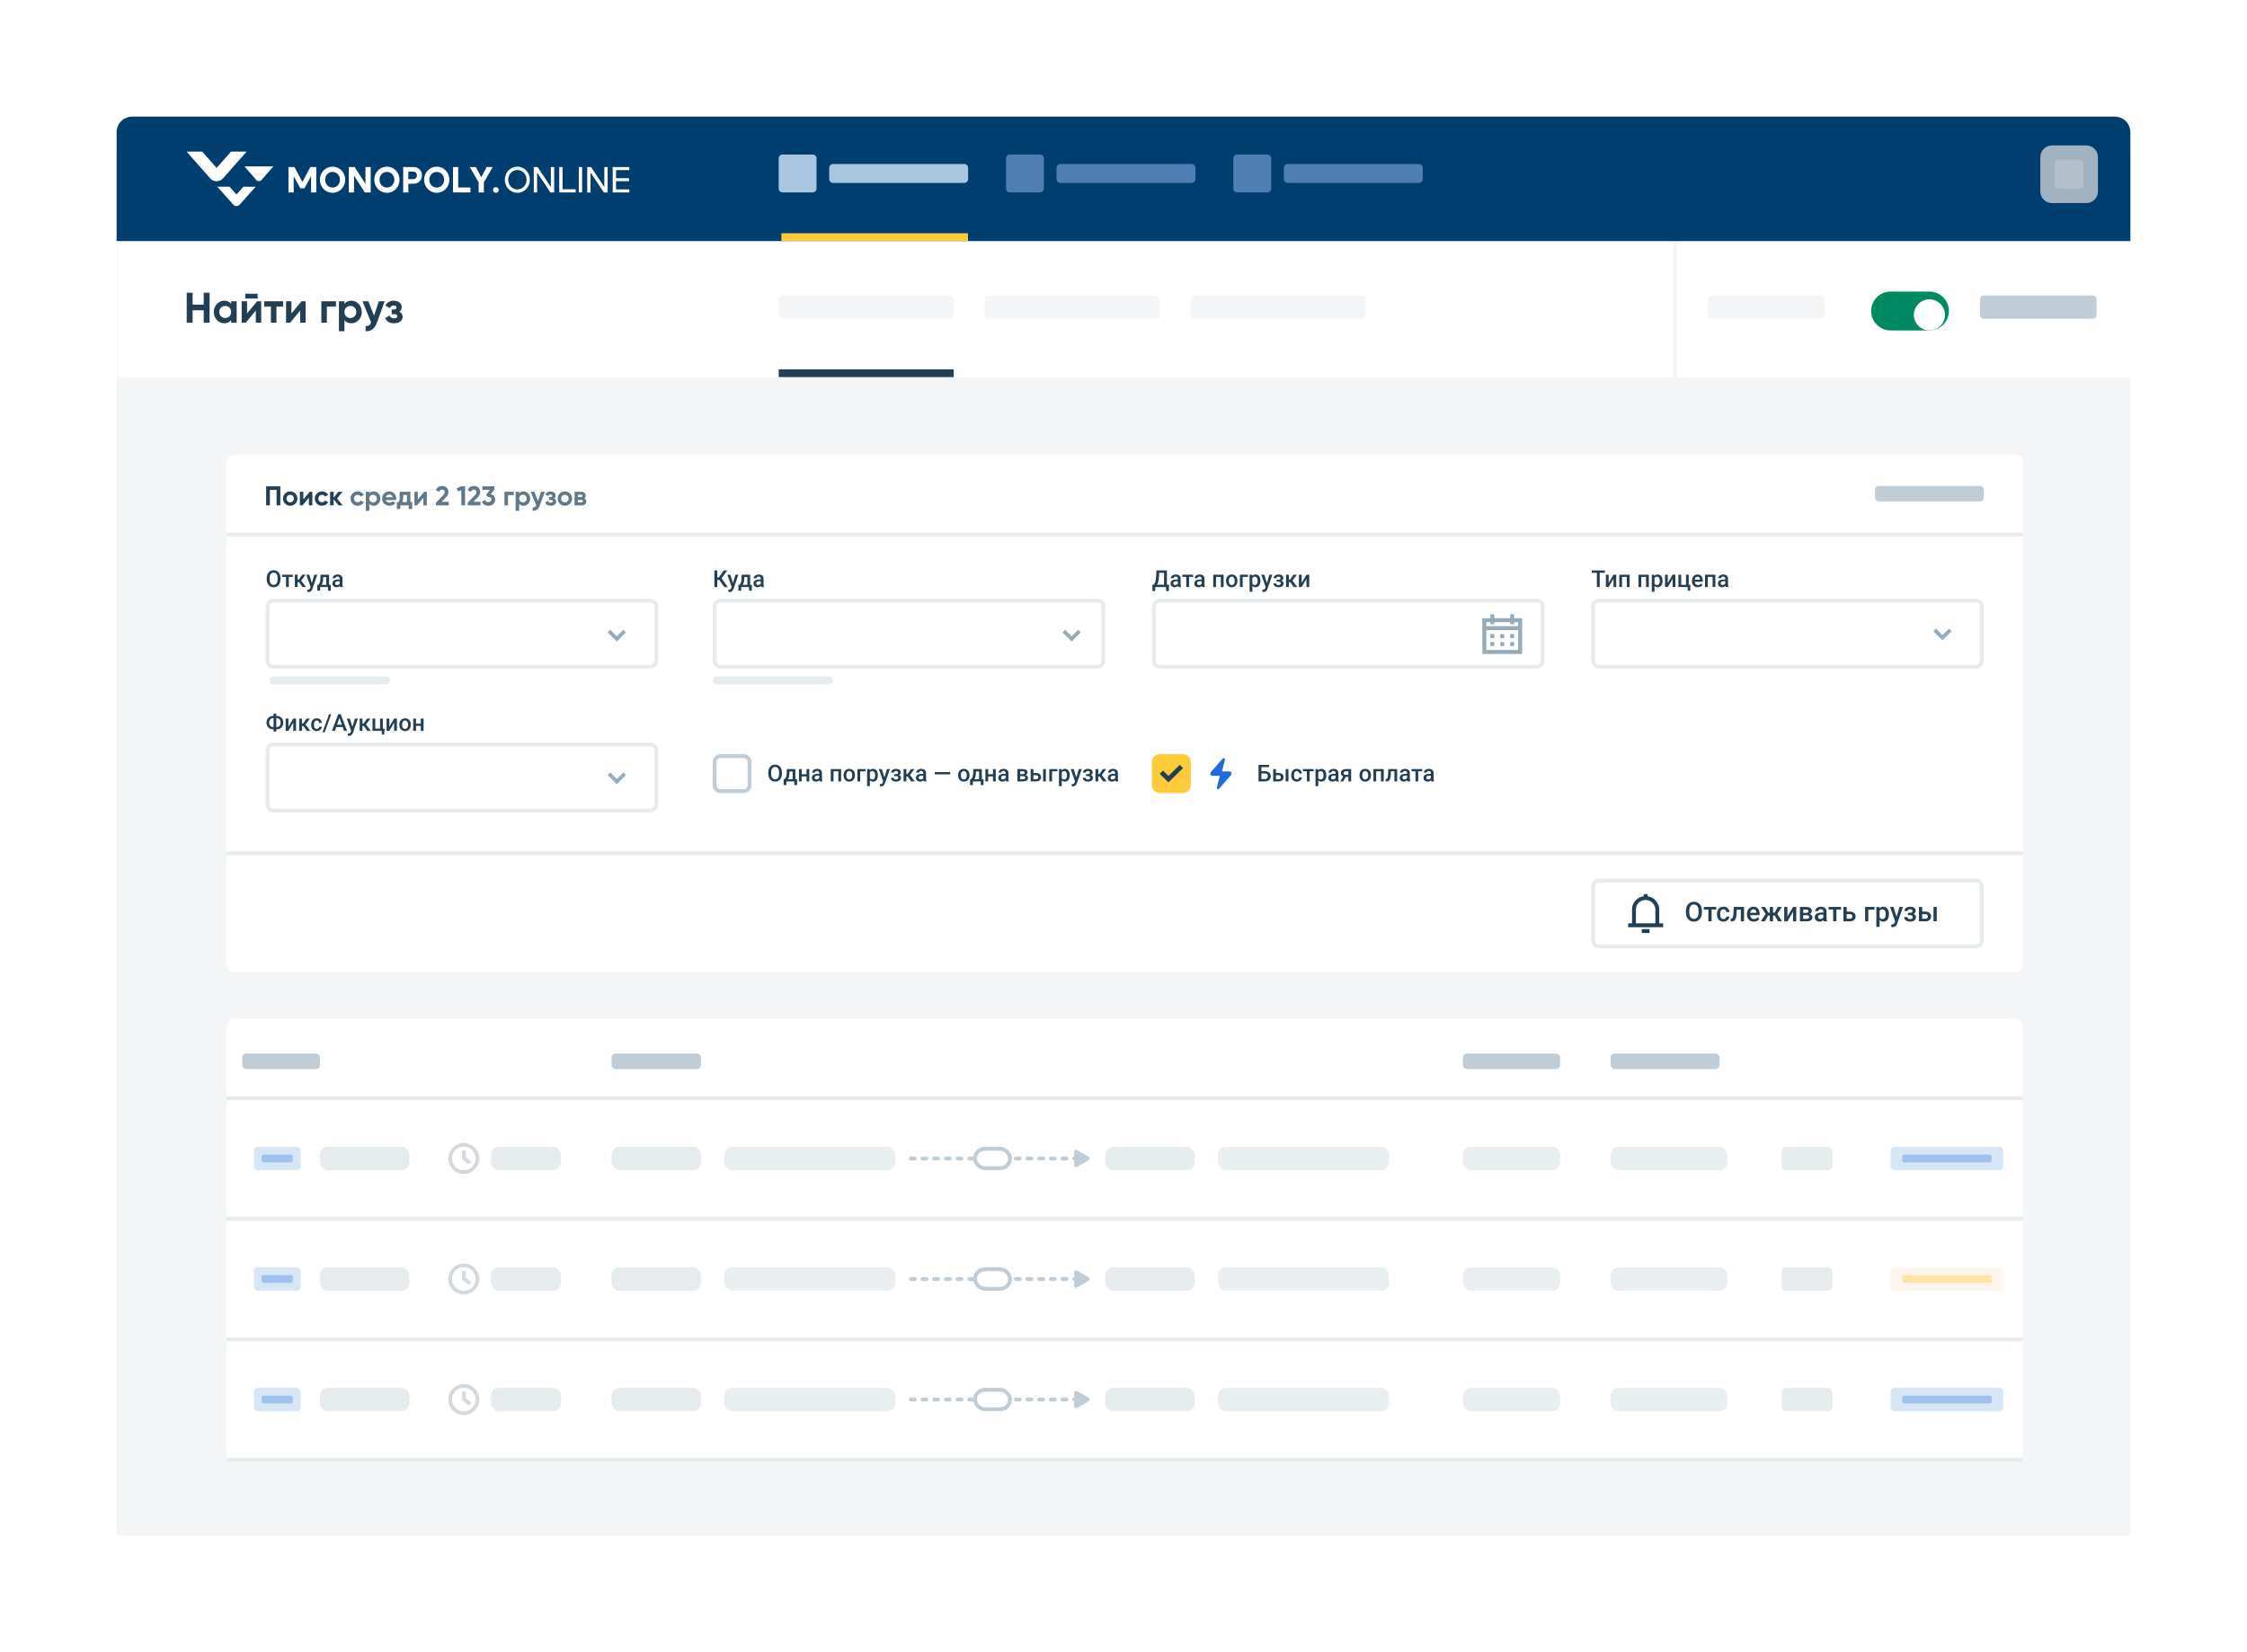 <?xml version="1.0" encoding="UTF-8"?> <svg xmlns="http://www.w3.org/2000/svg" width="578" height="425" viewBox="0 0 578 425" fill="none"> <g filter="url(#filter0_d)"> <path d="M30 40C30 34.477 34.477 30 40 30H538C543.523 30 548 34.477 548 40V395H30V40Z" fill="#F3F5F7"></path> </g> <path d="M58.312 264C58.312 262.895 59.208 262 60.312 262H518.312C519.417 262 520.312 262.895 520.312 264V281C520.312 282.105 519.417 283 518.312 283H60.312C59.208 283 58.312 282.105 58.312 281V264Z" fill="white"></path> <path d="M58.312 119C58.312 117.895 59.208 117 60.312 117H518.312C519.417 117 520.312 117.895 520.312 119V136C520.312 137.105 519.417 138 518.312 138H60.312C59.208 138 58.312 137.105 58.312 136V119Z" fill="white"></path> <rect x="62.312" y="271" width="20" height="4" rx="1" fill="#C1CDD6"></rect> <rect x="157.312" y="271" width="23" height="4" rx="1" fill="#C1CDD6"></rect> <rect x="376.312" y="271" width="25" height="4" rx="1" fill="#C1CDD6"></rect> <rect x="414.312" y="271" width="28" height="4" rx="1" fill="#C1CDD6"></rect> <rect x="482.312" y="125" width="28" height="4" rx="1" fill="#C1CDD6"></rect> <path d="M58.312 283H520.312V314H58.312V283Z" fill="white"></path> <g opacity="0.2"> <path fill-rule="evenodd" clip-rule="evenodd" d="M122.34 298C122.34 299.73 120.934 301.027 119.312 301.027C117.583 301.027 116.285 299.622 116.285 298C116.285 296.27 117.583 294.973 119.312 294.973C121.042 294.973 122.34 296.378 122.34 298ZM123.312 298C123.312 300.162 121.475 302 119.312 302C117.042 302 115.312 300.162 115.312 298C115.312 295.838 117.15 294 119.312 294C121.475 294 123.312 295.838 123.312 298ZM119.853 295.946V297.676L121.258 298.757L120.61 299.513L118.88 298.216V295.946H119.853Z" fill="#233F55"></path> </g> <rect x="126.312" y="295" width="18" height="6" rx="2" fill="#E6EBEE"></rect> <rect x="82.312" y="295" width="23" height="6" rx="2" fill="#E6EBEE"></rect> <rect x="65.312" y="295" width="12" height="6" rx="1" fill="#D6E6F4"></rect> <rect opacity="0.3" x="67.312" y="297" width="8" height="2" rx="0.5" fill="#206CDE"></rect> <path d="M58.312 313H520.312V314H58.312V313Z" fill="#E6EBEE"></path> <path d="M58.312 282H520.312V283H58.312V282Z" fill="#E6EBEE"></path> <rect x="284.312" y="295" width="23" height="6" rx="2" fill="#E6EBEE"></rect> <rect x="157.312" y="295" width="23" height="6" rx="2" fill="#E6EBEE"></rect> <rect opacity="0.2" x="313.312" y="295" width="44" height="6" rx="2" fill="#95AABA"></rect> <rect opacity="0.2" x="186.312" y="295" width="44" height="6" rx="2" fill="#95AABA"></rect> <rect opacity="0.2" x="376.312" y="295" width="25" height="6" rx="2" fill="#95AABA"></rect> <rect opacity="0.2" x="414.312" y="295" width="30" height="6" rx="2" fill="#95AABA"></rect> <rect x="458.312" y="295" width="13" height="6" rx="1" fill="#E6EBEE"></rect> <rect x="486.312" y="295" width="29" height="6" rx="1" fill="#D6E6F4"></rect> <rect opacity="0.3" x="489.312" y="297" width="23" height="2" rx="0.5" fill="#206CDE"></rect> <path d="M234.312 298L276.312 298" stroke="#C1CDD6" stroke-linecap="round" stroke-dasharray="1 2"></path> <path d="M280.062 297.567C280.396 297.759 280.396 298.24 280.062 298.433L277.062 300.165C276.729 300.357 276.312 300.117 276.312 299.732L276.312 296.268C276.312 295.883 276.729 295.642 277.062 295.835L280.062 297.567Z" fill="#C1CDD6"></path> <rect x="250.812" y="295.5" width="9" height="5" rx="2.5" fill="white" stroke="#C1CDD6"></rect> <path d="M58.312 345H520.312V376H58.312V345Z" fill="white"></path> <g opacity="0.2"> <path fill-rule="evenodd" clip-rule="evenodd" d="M122.34 360C122.34 361.73 120.934 363.027 119.312 363.027C117.583 363.027 116.285 361.622 116.285 360C116.285 358.27 117.583 356.973 119.312 356.973C121.042 356.973 122.34 358.378 122.34 360ZM123.312 360C123.312 362.162 121.475 364 119.312 364C117.042 364 115.312 362.162 115.312 360C115.312 357.838 117.15 356 119.312 356C121.475 356 123.312 357.838 123.312 360ZM119.853 357.946V359.676L121.258 360.757L120.61 361.513L118.88 360.216V357.946H119.853Z" fill="#233F55"></path> </g> <rect x="126.312" y="357" width="18" height="6" rx="2" fill="#E6EBEE"></rect> <rect x="82.312" y="357" width="23" height="6" rx="2" fill="#E6EBEE"></rect> <rect x="65.312" y="357" width="12" height="6" rx="1" fill="#D6E6F4"></rect> <rect opacity="0.3" x="67.312" y="359" width="8" height="2" rx="0.5" fill="#206CDE"></rect> <path d="M58.312 375H520.312V376H58.312V375Z" fill="#E6EBEE"></path> <path d="M58.312 344H520.312V345H58.312V344Z" fill="#E6EBEE"></path> <rect x="284.312" y="357" width="23" height="6" rx="2" fill="#E6EBEE"></rect> <rect x="157.312" y="357" width="23" height="6" rx="2" fill="#E6EBEE"></rect> <rect opacity="0.2" x="313.312" y="357" width="44" height="6" rx="2" fill="#95AABA"></rect> <rect opacity="0.2" x="186.312" y="357" width="44" height="6" rx="2" fill="#95AABA"></rect> <rect opacity="0.2" x="376.312" y="357" width="25" height="6" rx="2" fill="#95AABA"></rect> <rect opacity="0.2" x="414.312" y="357" width="30" height="6" rx="2" fill="#95AABA"></rect> <rect x="458.312" y="357" width="13" height="6" rx="1" fill="#E6EBEE"></rect> <rect x="486.312" y="357" width="29" height="6" rx="1" fill="#D6E6F4"></rect> <rect opacity="0.3" x="489.312" y="359" width="23" height="2" rx="0.5" fill="#206CDE"></rect> <path d="M234.312 360L276.312 360" stroke="#C1CDD6" stroke-linecap="round" stroke-dasharray="1 2"></path> <path d="M280.062 359.567C280.396 359.759 280.396 360.24 280.062 360.433L277.062 362.165C276.729 362.357 276.312 362.117 276.312 361.732L276.312 358.268C276.312 357.883 276.729 357.642 277.062 357.835L280.062 359.567Z" fill="#C1CDD6"></path> <rect x="250.812" y="357.5" width="9" height="5" rx="2.5" fill="white" stroke="#C1CDD6"></rect> <path d="M58.312 314H520.312V345H58.312V314Z" fill="white"></path> <g opacity="0.2"> <path fill-rule="evenodd" clip-rule="evenodd" d="M122.34 329C122.34 330.73 120.934 332.027 119.312 332.027C117.583 332.027 116.285 330.622 116.285 329C116.285 327.27 117.583 325.973 119.312 325.973C121.042 325.973 122.34 327.378 122.34 329ZM123.312 329C123.312 331.162 121.475 333 119.312 333C117.042 333 115.312 331.162 115.312 329C115.312 326.838 117.15 325 119.312 325C121.475 325 123.312 326.838 123.312 329ZM119.853 326.946V328.676L121.258 329.757L120.61 330.513L118.88 329.216V326.946H119.853Z" fill="#233F55"></path> </g> <rect x="126.312" y="326" width="18" height="6" rx="2" fill="#E6EBEE"></rect> <rect x="82.312" y="326" width="23" height="6" rx="2" fill="#E6EBEE"></rect> <rect x="65.312" y="326" width="12" height="6" rx="1" fill="#D6E6F4"></rect> <rect opacity="0.3" x="67.312" y="328" width="8" height="2" rx="0.5" fill="#206CDE"></rect> <path d="M58.312 344H520.312V345H58.312V344Z" fill="#E6EBEE"></path> <path d="M58.312 313H520.312V314H58.312V313Z" fill="#E6EBEE"></path> <rect x="284.312" y="326" width="23" height="6" rx="2" fill="#E6EBEE"></rect> <rect x="157.312" y="326" width="23" height="6" rx="2" fill="#E6EBEE"></rect> <rect opacity="0.2" x="313.312" y="326" width="44" height="6" rx="2" fill="#95AABA"></rect> <rect opacity="0.2" x="186.312" y="326" width="44" height="6" rx="2" fill="#95AABA"></rect> <rect opacity="0.2" x="376.312" y="326" width="25" height="6" rx="2" fill="#95AABA"></rect> <rect opacity="0.2" x="414.312" y="326" width="30" height="6" rx="2" fill="#95AABA"></rect> <rect x="458.312" y="326" width="13" height="6" rx="1" fill="#E6EBEE"></rect> <rect x="486.312" y="326" width="29" height="6" rx="1" fill="#FEF5EE"></rect> <rect opacity="0.4" x="489.312" y="328" width="23" height="2" rx="0.5" fill="#FECA3A"></rect> <path d="M234.312 329L276.312 329" stroke="#C1CDD6" stroke-linecap="round" stroke-dasharray="1 2"></path> <path d="M280.062 328.567C280.396 328.759 280.396 329.24 280.062 329.433L277.062 331.165C276.729 331.357 276.312 331.117 276.312 330.732L276.312 327.268C276.312 326.883 276.729 326.642 277.062 326.835L280.062 328.567Z" fill="#C1CDD6"></path> <rect x="250.812" y="326.5" width="9" height="5" rx="2.5" fill="white" stroke="#C1CDD6"></rect> <path opacity="0.2" d="M289.062 44.147C289.062 43.594 289.51 43.147 290.062 43.147H326.626C327.178 43.147 327.626 43.594 327.626 44.147V47.405C327.626 47.957 327.178 48.405 326.626 48.405H290.062C289.51 48.405 289.062 47.957 289.062 47.405V44.147Z" fill="white"></path> <path d="M30.312 62H548.312V97H30.312V62Z" fill="white"></path> <path d="M253.312 77C253.312 76.448 253.76 76 254.312 76H297.312C297.865 76 298.312 76.448 298.312 77V81C298.312 81.552 297.865 82 297.312 82H254.312C253.76 82 253.312 81.552 253.312 81V77Z" fill="#F3F5F7"></path> <path d="M306.312 77C306.312 76.448 306.76 76 307.312 76H350.312C350.865 76 351.312 76.448 351.312 77V81C351.312 81.552 350.865 82 350.312 82H307.312C306.76 82 306.312 81.552 306.312 81V77Z" fill="#F3F5F7"></path> <path d="M439.312 77C439.312 76.448 439.76 76 440.312 76H468.312C468.865 76 469.312 76.448 469.312 77V81C469.312 81.552 468.865 82 468.312 82H440.313C439.76 82 439.312 81.552 439.312 81V77Z" fill="#F3F5F7"></path> <path d="M430.312 62H431.312V97H430.312V62Z" fill="#F3F5F7"></path> <path d="M509.312 77C509.312 76.448 509.76 76 510.312 76H538.312C538.865 76 539.312 76.448 539.312 77V81C539.312 81.552 538.865 82 538.312 82H510.313C509.76 82 509.312 81.552 509.312 81V77Z" fill="#C1CDD6"></path> <path d="M200.312 77C200.312 76.448 200.76 76 201.312 76H244.312C244.865 76 245.312 76.448 245.312 77V81C245.312 81.552 244.865 82 244.312 82H201.312C200.76 82 200.312 81.552 200.312 81V77Z" fill="#F3F5F7"></path> <path d="M200.312 95H245.312V97H200.312V95Z" fill="#233F55"></path> <path d="M52.406 75.3V78.358H49.545V75.3H48.028V83H49.545V79.81H52.406V83H53.913V75.3H52.406ZM59.457 77.5V78.149C59.061 77.654 58.467 77.346 57.664 77.346C56.201 77.346 54.991 78.611 54.991 80.25C54.991 81.889 56.201 83.154 57.664 83.154C58.467 83.154 59.061 82.846 59.457 82.351V83H60.876V77.5H59.457ZM57.928 81.801C57.059 81.801 56.41 81.174 56.41 80.25C56.41 79.326 57.059 78.699 57.928 78.699C58.808 78.699 59.457 79.326 59.457 80.25C59.457 81.174 58.808 81.801 57.928 81.801ZM63.087 76.796H66.277V75.564H63.087V76.796ZM66.134 77.5L63.549 80.624V77.5H62.163V83H63.219L65.804 79.876V83H67.19V77.5H66.134ZM72.824 77.5H67.951V78.864H69.689V83H71.108V78.864H72.824V77.5ZM77.553 77.5L74.968 80.624V77.5H73.582V83H74.638L77.223 79.876V83H78.609V77.5H77.553ZM86.421 77.5H82.659V83H84.078V78.864H86.421V77.5ZM90.382 77.346C89.579 77.346 88.996 77.643 88.6 78.149V77.5H87.181V85.2H88.6V82.351C88.996 82.857 89.579 83.154 90.382 83.154C91.856 83.154 93.066 81.889 93.066 80.25C93.066 78.611 91.856 77.346 90.382 77.346ZM90.118 81.801C89.249 81.801 88.6 81.174 88.6 80.25C88.6 79.326 89.249 78.699 90.118 78.699C90.998 78.699 91.647 79.326 91.647 80.25C91.647 81.174 90.998 81.801 90.118 81.801ZM97.438 77.5L96.217 81.196L94.743 77.5H93.236L95.458 82.934C95.194 83.627 94.798 83.891 94.05 83.88V85.2C95.37 85.277 96.382 84.584 96.954 83L98.956 77.5H97.438ZM102.736 80.195C103.143 79.92 103.341 79.491 103.341 78.985C103.341 78.116 102.593 77.346 101.284 77.346C100.316 77.346 99.557 77.775 99.139 78.611L100.283 79.271C100.492 78.798 100.833 78.578 101.306 78.578C101.724 78.578 101.988 78.787 101.988 79.106C101.988 79.425 101.768 79.612 101.35 79.612H100.756V80.822H101.537C101.966 80.822 102.186 81.02 102.186 81.328C102.186 81.68 101.889 81.9 101.361 81.9C100.756 81.9 100.393 81.614 100.228 81.152L99.073 81.834C99.458 82.681 100.206 83.154 101.35 83.154C102.813 83.154 103.572 82.395 103.572 81.504C103.572 80.932 103.275 80.459 102.736 80.195Z" fill="#233F55"></path> <path fill-rule="evenodd" clip-rule="evenodd" d="M481.312 80C481.312 77.239 483.551 75 486.312 75H496.312C499.074 75 501.312 77.239 501.312 80C501.312 82.761 499.074 85 496.312 85H486.312C483.551 85 481.312 82.761 481.312 80Z" fill="#008A61"></path> <g filter="url(#filter1_d)"> <path fill-rule="evenodd" clip-rule="evenodd" d="M496.312 84C498.522 84 500.312 82.209 500.312 80C500.312 77.791 498.522 76 496.312 76C494.103 76 492.312 77.791 492.312 80C492.312 82.209 494.103 84 496.312 84Z" fill="white"></path> </g> <path d="M58.312 138H520.312V248C520.312 249.105 519.417 250 518.312 250H60.312C59.208 250 58.312 249.105 58.312 248V138Z" fill="white"></path> <rect x="409.812" y="226.5" width="100" height="17" rx="1.5" stroke="#E6EBEE"></rect> <path d="M437.79 234.642C437.79 235.129 437.706 235.558 437.537 235.927C437.368 236.294 437.127 236.576 436.812 236.774C436.5 236.97 436.14 237.068 435.732 237.068C435.329 237.068 434.969 236.97 434.652 236.774C434.338 236.576 434.094 236.295 433.921 235.93C433.75 235.566 433.663 235.145 433.661 234.669V234.389C433.661 233.903 433.747 233.475 433.917 233.104C434.091 232.732 434.333 232.448 434.646 232.252C434.96 232.054 435.32 231.955 435.726 231.955C436.131 231.955 436.49 232.053 436.802 232.249C437.117 232.443 437.359 232.723 437.53 233.09C437.701 233.454 437.788 233.879 437.79 234.365V234.642ZM436.925 234.382C436.925 233.83 436.82 233.408 436.611 233.114C436.403 232.82 436.108 232.673 435.726 232.673C435.352 232.673 435.059 232.82 434.847 233.114C434.638 233.405 434.53 233.819 434.526 234.354V234.642C434.526 235.188 434.632 235.611 434.844 235.91C435.058 236.208 435.354 236.357 435.732 236.357C436.115 236.357 436.409 236.212 436.614 235.92C436.822 235.628 436.925 235.202 436.925 234.642V234.382ZM441.481 233.961H440.282V237H439.451V233.961H438.265V233.302H441.481V233.961ZM443.337 236.405C443.545 236.405 443.717 236.345 443.854 236.224C443.99 236.103 444.063 235.954 444.072 235.776H444.855C444.846 236.007 444.774 236.222 444.64 236.422C444.505 236.621 444.323 236.778 444.093 236.894C443.863 237.01 443.614 237.068 443.348 237.068C442.83 237.068 442.42 236.901 442.117 236.566C441.814 236.231 441.663 235.768 441.663 235.178V235.093C441.663 234.53 441.813 234.08 442.114 233.743C442.415 233.403 442.825 233.233 443.344 233.233C443.784 233.233 444.142 233.362 444.417 233.62C444.695 233.875 444.841 234.211 444.855 234.628H444.072C444.063 234.416 443.99 234.242 443.854 234.105C443.719 233.968 443.547 233.9 443.337 233.9C443.069 233.9 442.861 233.998 442.715 234.194C442.569 234.388 442.495 234.683 442.493 235.079V235.212C442.493 235.613 442.565 235.913 442.708 236.111C442.854 236.307 443.064 236.405 443.337 236.405ZM448.625 233.302V237H447.794V233.972H446.749L446.68 235.26C446.637 235.88 446.517 236.326 446.321 236.597C446.128 236.866 445.83 237 445.429 237H445.173L445.169 236.31L445.34 236.292C445.523 236.267 445.655 236.157 445.737 235.961C445.821 235.763 445.875 235.403 445.897 234.881L445.966 233.302H448.625ZM451.137 237.068C450.611 237.068 450.184 236.903 449.855 236.573C449.53 236.24 449.367 235.798 449.367 235.247V235.144C449.367 234.775 449.437 234.446 449.579 234.156C449.722 233.865 449.923 233.638 450.18 233.476C450.438 233.314 450.725 233.233 451.042 233.233C451.545 233.233 451.934 233.394 452.207 233.715C452.483 234.037 452.621 234.491 452.621 235.079V235.414H450.204C450.229 235.719 450.331 235.961 450.508 236.139C450.688 236.316 450.914 236.405 451.185 236.405C451.566 236.405 451.875 236.251 452.115 235.944L452.562 236.371C452.414 236.592 452.216 236.764 451.968 236.887C451.722 237.008 451.445 237.068 451.137 237.068ZM451.038 233.9C450.81 233.9 450.626 233.98 450.484 234.139C450.345 234.299 450.257 234.521 450.218 234.806H451.8V234.744C451.782 234.466 451.708 234.257 451.578 234.115C451.448 233.972 451.268 233.9 451.038 233.9ZM456.524 235.513H456.083V237H455.252V235.513H454.815L453.964 237H452.945L454.172 235.076L453.01 233.302H454.025L454.863 234.754H455.252V233.302H456.083V234.754H456.476L457.317 233.302H458.332L457.173 235.065L458.407 237H457.375L456.524 235.513ZM461.23 233.302H462.058V237H461.23V234.532L459.781 237H458.954V233.302H459.781V235.77L461.23 233.302ZM463.004 237V233.302H464.505C465.011 233.302 465.396 233.391 465.66 233.568C465.924 233.744 466.057 233.997 466.057 234.327C466.057 234.498 466.003 234.652 465.896 234.789C465.791 234.923 465.635 235.027 465.428 235.1C465.669 235.15 465.861 235.251 466.002 235.404C466.143 235.556 466.214 235.736 466.214 235.944C466.214 236.288 466.086 236.55 465.831 236.73C465.578 236.91 465.214 237 464.737 237H463.004ZM463.835 235.424V236.344H464.744C465.17 236.344 465.383 236.191 465.383 235.886C465.383 235.578 465.167 235.424 464.734 235.424H463.835ZM463.835 234.83H464.519C464.99 234.83 465.226 234.691 465.226 234.413C465.226 234.121 465.003 233.971 464.556 233.961H463.835V234.83ZM469.143 237C469.107 236.929 469.075 236.814 469.047 236.655C468.783 236.931 468.459 237.068 468.077 237.068C467.705 237.068 467.402 236.962 467.167 236.75C466.933 236.539 466.815 236.277 466.815 235.964C466.815 235.57 466.961 235.268 467.253 235.059C467.547 234.847 467.966 234.741 468.511 234.741H469.02V234.498C469.02 234.307 468.966 234.154 468.859 234.04C468.752 233.924 468.589 233.866 468.371 233.866C468.181 233.866 468.027 233.914 467.906 234.009C467.785 234.103 467.725 234.222 467.725 234.368H466.894C466.894 234.165 466.961 233.976 467.096 233.801C467.23 233.623 467.412 233.484 467.643 233.384C467.875 233.284 468.134 233.233 468.418 233.233C468.851 233.233 469.197 233.343 469.454 233.562C469.712 233.778 469.844 234.083 469.851 234.478V236.146C469.851 236.478 469.897 236.744 469.991 236.942V237H469.143ZM468.23 236.402C468.395 236.402 468.548 236.362 468.692 236.282C468.838 236.202 468.947 236.095 469.02 235.961V235.264H468.572C468.265 235.264 468.033 235.317 467.878 235.424C467.723 235.531 467.646 235.683 467.646 235.879C467.646 236.038 467.698 236.166 467.803 236.262C467.91 236.355 468.053 236.402 468.23 236.402ZM473.576 233.961H472.376V237H471.546V233.961H470.36V233.302H473.576V233.961ZM475.025 234.478H475.839C476.142 234.478 476.406 234.53 476.632 234.635C476.857 234.74 477.028 234.887 477.145 235.076C477.263 235.265 477.322 235.485 477.322 235.735C477.322 236.116 477.188 236.421 476.919 236.651C476.65 236.882 476.292 236.998 475.846 237H474.195V233.302H475.025V234.478ZM475.025 235.144V236.337H475.835C476.038 236.337 476.198 236.287 476.314 236.187C476.432 236.084 476.492 235.939 476.492 235.752C476.492 235.566 476.434 235.419 476.317 235.312C476.203 235.202 476.049 235.146 475.853 235.144H475.025ZM482.193 233.972H480.586V237H479.759V233.302H482.193V233.972ZM485.901 235.188C485.901 235.76 485.771 236.217 485.512 236.559C485.252 236.899 484.903 237.068 484.466 237.068C484.06 237.068 483.736 236.935 483.492 236.668V238.422H482.661V233.302H483.427L483.461 233.678C483.705 233.382 484.036 233.233 484.456 233.233C484.907 233.233 485.26 233.402 485.515 233.739C485.773 234.074 485.901 234.54 485.901 235.137V235.188ZM485.074 235.117C485.074 234.748 485 234.455 484.852 234.238C484.706 234.022 484.497 233.914 484.223 233.914C483.884 233.914 483.64 234.054 483.492 234.334V235.975C483.642 236.262 483.888 236.405 484.23 236.405C484.494 236.405 484.701 236.299 484.849 236.087C484.999 235.873 485.074 235.55 485.074 235.117ZM487.86 235.811L488.612 233.302H489.497L488.027 237.561C487.802 238.183 487.419 238.494 486.879 238.494C486.758 238.494 486.625 238.473 486.479 238.432V237.79L486.636 237.8C486.846 237.8 487.003 237.761 487.108 237.684C487.215 237.608 487.299 237.481 487.361 237.301L487.48 236.983L486.182 233.302H487.077L487.86 235.811ZM492.778 234.313C492.778 234.478 492.728 234.629 492.628 234.768C492.53 234.905 492.391 235.014 492.211 235.096C492.635 235.244 492.847 235.53 492.847 235.954C492.847 236.294 492.709 236.565 492.433 236.768C492.157 236.968 491.788 237.068 491.326 237.068C491.043 237.068 490.786 237.022 490.553 236.928C490.321 236.833 490.14 236.698 490.01 236.525C489.88 236.349 489.815 236.142 489.815 235.903H490.642C490.642 236.053 490.709 236.18 490.844 236.282C490.978 236.382 491.148 236.433 491.353 236.433C491.556 236.433 491.716 236.386 491.835 236.292C491.956 236.197 492.016 236.073 492.016 235.92C492.016 235.74 491.964 235.61 491.859 235.53C491.754 235.451 491.592 235.411 491.374 235.411H490.779V234.812H491.394C491.765 234.808 491.951 234.655 491.951 234.354C491.951 234.204 491.898 234.087 491.791 234.002C491.683 233.918 491.536 233.876 491.35 233.876C491.167 233.876 491.014 233.922 490.888 234.013C490.763 234.102 490.7 234.214 490.7 234.351H489.873C489.873 234.025 490.01 233.759 490.283 233.551C490.557 233.342 490.904 233.237 491.326 233.237C491.784 233.237 492.14 233.33 492.396 233.517C492.651 233.704 492.778 233.969 492.778 234.313ZM494.446 234.478H495.26C495.563 234.478 495.827 234.53 496.053 234.635C496.278 234.74 496.449 234.887 496.565 235.076C496.684 235.265 496.743 235.485 496.743 235.735C496.743 236.116 496.609 236.421 496.34 236.651C496.071 236.882 495.713 236.998 495.267 237H493.616V233.302H494.446V234.478ZM498.189 237H497.358V233.302H498.189V237ZM494.446 235.144V236.337H495.256C495.459 236.337 495.619 236.287 495.735 236.187C495.853 236.084 495.913 235.939 495.913 235.752C495.913 235.566 495.854 235.419 495.738 235.312C495.624 235.202 495.469 235.146 495.273 235.144H494.446Z" fill="#233F55"></path> <path fill-rule="evenodd" clip-rule="evenodd" d="M423.812 230.535V230H422.812V230.535C421.132 230.769 419.812 232.164 419.812 233.88V237.5L418.812 237.5V238.5H427.812V237.5L426.812 237.5V234C426.812 232.287 425.538 230.782 423.812 230.535ZM425.812 237.5H420.812V233.88C420.812 232.59 421.911 231.504 423.303 231.5H423.32C423.343 231.5 423.365 231.5 423.388 231.501C424.755 231.541 425.812 232.684 425.812 234V237.5Z" fill="#233F55"></path> <path d="M422.312 240H424.312V239H422.312V240Z" fill="#233F55"></path> <path d="M58.312 219H520.312V220H58.312V219Z" fill="#E6EBEE"></path> <path d="M68.812 156C68.812 155.172 69.484 154.5 70.312 154.5H167.312C168.141 154.5 168.812 155.172 168.812 156V170C168.812 170.828 168.141 171.5 167.312 171.5H70.312C69.484 171.5 68.812 170.828 68.812 170V156Z" stroke="#E6EBEE"></path> <path fill-rule="evenodd" clip-rule="evenodd" d="M69.312 175C69.312 174.448 69.76 174 70.312 174H99.312C99.865 174 100.312 174.448 100.312 175C100.312 175.552 99.865 176 99.312 176H70.312C69.76 176 69.312 175.552 69.312 175Z" fill="#E6EBEE"></path> <path fill-rule="evenodd" clip-rule="evenodd" d="M183.312 175C183.312 174.448 183.76 174 184.312 174H213.312C213.865 174 214.312 174.448 214.312 175C214.312 175.552 213.865 176 213.312 176H184.313C183.76 176 183.312 175.552 183.312 175Z" fill="#E6EBEE"></path> <path fill-rule="evenodd" clip-rule="evenodd" d="M158.662 165.021L156.312 162.671L156.984 162L158.662 163.678L160.341 162L161.012 162.671L158.662 165.021Z" fill="#95AABA"></path> <path d="M296.812 156C296.812 155.172 297.484 154.5 298.312 154.5H395.312C396.141 154.5 396.812 155.172 396.812 156V170C396.812 170.828 396.141 171.5 395.312 171.5H298.312C297.484 171.5 296.812 170.828 296.812 170V156Z" stroke="#E6EBEE"></path> <path d="M384.38 163.113H383.358V164.135H384.38V163.113Z" fill="#95AABA"></path> <path d="M385.914 163.113H386.936V164.135H385.914V163.113Z" fill="#95AABA"></path> <path d="M389.493 163.113H388.47V164.135H389.493V163.113Z" fill="#95AABA"></path> <path d="M383.358 165.158H384.38V166.18H383.358V165.158Z" fill="#95AABA"></path> <path d="M386.936 165.158H385.914V166.18H386.936V165.158Z" fill="#95AABA"></path> <path d="M388.47 165.158H389.493V166.18H388.47V165.158Z" fill="#95AABA"></path> <path fill-rule="evenodd" clip-rule="evenodd" d="M383.358 159.023H381.312V168.225H391.538V159.023H389.493V158H388.47V159.023H384.38V158H383.358V159.023ZM383.358 160.045V160.556H384.38V160.045H388.47V160.556H389.493V160.045H390.515V161.068H382.335V160.045H383.358ZM382.335 162.09V167.203H390.515V162.09H382.335Z" fill="#95AABA"></path> <path d="M183.812 156C183.812 155.172 184.484 154.5 185.312 154.5H282.312C283.141 154.5 283.812 155.172 283.812 156V170C283.812 170.828 283.141 171.5 282.312 171.5H185.312C184.484 171.5 183.812 170.828 183.812 170V156Z" stroke="#E6EBEE"></path> <path fill-rule="evenodd" clip-rule="evenodd" d="M275.662 165.021L273.312 162.671L273.984 162L275.662 163.678L277.341 162L278.012 162.671L275.662 165.021Z" fill="#95AABA"></path> <path d="M409.812 156C409.812 155.172 410.484 154.5 411.312 154.5H508.312C509.141 154.5 509.812 155.172 509.812 156V170C509.812 170.828 509.141 171.5 508.312 171.5H411.312C410.484 171.5 409.812 170.828 409.812 170V156Z" stroke="#E6EBEE"></path> <path fill-rule="evenodd" clip-rule="evenodd" d="M499.662 164.725L497.312 162.375L497.984 161.704L499.662 163.383L501.341 161.704L502.012 162.375L499.662 164.725Z" fill="#95AABA"></path> <path d="M183.812 196C183.812 195.172 184.484 194.5 185.312 194.5H191.312C192.141 194.5 192.812 195.172 192.812 196V202C192.812 202.828 192.141 203.5 191.312 203.5H185.312C184.484 203.5 183.812 202.828 183.812 202V196Z" stroke="#C1CDD6"></path> <path fill-rule="evenodd" clip-rule="evenodd" d="M296.312 196C296.312 194.895 297.208 194 298.312 194H304.312C305.417 194 306.312 194.895 306.312 196V202C306.312 203.105 305.417 204 304.312 204H298.312C297.208 204 296.312 203.105 296.312 202V196Z" fill="#FECA3A"></path> <path fill-rule="evenodd" clip-rule="evenodd" d="M300.564 199.591L303.465 196.75L304.312 197.58L300.564 201.25L298.312 199.046L299.16 198.216L300.564 199.591Z" fill="#233F55"></path> <path d="M311.455 198.624L314.527 195.113C314.59 195.041 314.68 195 314.775 195C314.99 195 315.147 195.201 315.095 195.409L314.054 199.571H311.885C311.394 199.571 311.132 198.993 311.455 198.624Z" fill="#206CDE"></path> <path d="M316.654 199.376L313.581 202.887C313.519 202.959 313.428 203 313.333 203C313.119 203 312.962 202.799 313.014 202.591L314.054 198.429H316.224C316.715 198.429 316.977 199.007 316.654 199.376Z" fill="#206CDE"></path> <path d="M72.15 148.979C72.15 149.396 72.078 149.764 71.934 150.08C71.789 150.395 71.582 150.637 71.312 150.807C71.045 150.975 70.736 151.059 70.387 151.059C70.041 151.059 69.732 150.975 69.461 150.807C69.191 150.637 68.982 150.396 68.834 150.083C68.688 149.771 68.613 149.41 68.611 149.002V148.762C68.611 148.346 68.685 147.979 68.831 147.66C68.98 147.342 69.188 147.099 69.455 146.931C69.725 146.761 70.033 146.676 70.381 146.676C70.728 146.676 71.036 146.76 71.304 146.928C71.573 147.094 71.781 147.334 71.928 147.648C72.074 147.961 72.148 148.325 72.15 148.741V148.979ZM71.409 148.756C71.409 148.283 71.319 147.921 71.14 147.669C70.962 147.417 70.709 147.291 70.381 147.291C70.061 147.291 69.81 147.417 69.628 147.669C69.448 147.919 69.356 148.273 69.353 148.732V148.979C69.353 149.447 69.443 149.81 69.625 150.065C69.809 150.321 70.062 150.449 70.387 150.449C70.715 150.449 70.967 150.324 71.143 150.074C71.32 149.824 71.409 149.459 71.409 148.979V148.756ZM75.314 148.396H74.286V151H73.574V148.396H72.558V147.83H75.314V148.396ZM76.917 149.746H76.557V151H75.845V147.83H76.557V149.096H76.87L77.746 147.83H78.625L77.48 149.348L78.722 151H77.796L76.917 149.746ZM80.222 149.98L80.866 147.83H81.625L80.365 151.48C80.172 152.014 79.844 152.28 79.381 152.28C79.277 152.28 79.163 152.263 79.038 152.228V151.677L79.173 151.686C79.353 151.686 79.487 151.652 79.577 151.586C79.669 151.521 79.741 151.412 79.794 151.258L79.897 150.985L78.783 147.83H79.551L80.222 149.98ZM81.886 150.432C82.083 150.211 82.215 150.002 82.281 149.805C82.35 149.605 82.391 149.352 82.404 149.043L82.445 147.83H84.645V150.432H85.085V151.943H84.376V151H82.343V151.943H81.622L81.625 150.432H81.886ZM82.721 150.432H83.936V148.442H83.137L83.116 149.049C83.089 149.631 82.957 150.092 82.721 150.432ZM87.487 151C87.456 150.939 87.429 150.841 87.405 150.704C87.179 150.94 86.901 151.059 86.573 151.059C86.255 151.059 85.995 150.968 85.794 150.786C85.593 150.604 85.492 150.38 85.492 150.112C85.492 149.774 85.617 149.516 85.867 149.336C86.119 149.154 86.478 149.063 86.945 149.063H87.382V148.855C87.382 148.691 87.336 148.561 87.244 148.463C87.152 148.363 87.013 148.313 86.825 148.313C86.663 148.313 86.53 148.354 86.427 148.437C86.323 148.517 86.272 148.619 86.272 148.744H85.56C85.56 148.57 85.617 148.408 85.732 148.258C85.848 148.105 86.004 147.986 86.201 147.9C86.4 147.814 86.622 147.771 86.866 147.771C87.237 147.771 87.533 147.865 87.754 148.053C87.975 148.238 88.088 148.5 88.094 148.838V150.268C88.094 150.553 88.134 150.78 88.214 150.95V151H87.487ZM86.705 150.487C86.846 150.487 86.978 150.453 87.101 150.385C87.226 150.316 87.319 150.225 87.382 150.109V149.512H86.998C86.734 149.512 86.536 149.558 86.403 149.649C86.27 149.741 86.204 149.871 86.204 150.039C86.204 150.176 86.249 150.285 86.339 150.367C86.431 150.447 86.553 150.487 86.705 150.487Z" fill="#233F55"></path> <path d="M72.116 125.1H68.455V130H69.421V126.024H71.15V130H72.116V125.1ZM74.652 130.098C75.681 130.098 76.507 129.293 76.507 128.25C76.507 127.207 75.681 126.402 74.652 126.402C73.623 126.402 72.804 127.207 72.804 128.25C72.804 129.293 73.623 130.098 74.652 130.098ZM74.652 129.216C74.12 129.216 73.707 128.817 73.707 128.25C73.707 127.683 74.12 127.284 74.652 127.284C75.191 127.284 75.604 127.683 75.604 128.25C75.604 128.817 75.191 129.216 74.652 129.216ZM79.669 126.5L78.025 128.488V126.5H77.142V130H77.814L79.46 128.012V130H80.341V126.5H79.669ZM82.835 130.098C83.521 130.098 84.116 129.734 84.417 129.188L83.633 128.74C83.493 129.027 83.192 129.202 82.828 129.202C82.289 129.202 81.89 128.803 81.89 128.25C81.89 127.69 82.289 127.291 82.828 127.291C83.185 127.291 83.486 127.473 83.626 127.76L84.403 127.305C84.116 126.766 83.521 126.402 82.835 126.402C81.771 126.402 80.987 127.207 80.987 128.25C80.987 129.293 81.771 130.098 82.835 130.098ZM88.149 130L86.7 128.229L88.107 126.5H87.029L85.825 128.04V126.5H84.922V130H85.825V128.411L87.099 130H88.149Z" fill="#233F55"></path> <path d="M92.016 130.098C92.701 130.098 93.296 129.734 93.597 129.188L92.814 128.74C92.674 129.027 92.373 129.202 92.008 129.202C91.469 129.202 91.07 128.803 91.07 128.25C91.07 127.69 91.469 127.291 92.008 127.291C92.365 127.291 92.666 127.473 92.806 127.76L93.584 127.305C93.296 126.766 92.701 126.402 92.016 126.402C90.951 126.402 90.168 127.207 90.168 128.25C90.168 129.293 90.951 130.098 92.016 130.098ZM96.139 126.402C95.629 126.402 95.257 126.591 95.005 126.913V126.5H94.103V131.4H95.005V129.587C95.257 129.909 95.629 130.098 96.139 130.098C97.078 130.098 97.847 129.293 97.847 128.25C97.847 127.207 97.078 126.402 96.139 126.402ZM95.972 129.237C95.418 129.237 95.005 128.838 95.005 128.25C95.005 127.662 95.418 127.263 95.972 127.263C96.531 127.263 96.945 127.662 96.945 128.25C96.945 128.838 96.531 129.237 95.972 129.237ZM99.247 128.621H101.886C101.907 128.502 101.921 128.383 101.921 128.25C101.921 127.221 101.186 126.402 100.15 126.402C99.051 126.402 98.302 127.207 98.302 128.25C98.302 129.293 99.044 130.098 100.22 130.098C100.892 130.098 101.417 129.825 101.746 129.349L101.018 128.929C100.864 129.132 100.584 129.279 100.234 129.279C99.758 129.279 99.373 129.083 99.247 128.621ZM99.233 127.921C99.338 127.473 99.667 127.214 100.15 127.214C100.528 127.214 100.906 127.417 101.018 127.921H99.233ZM105.565 129.153V126.5H102.821V127.914C102.821 128.537 102.709 128.873 102.52 129.153H102.093V130.938H102.975V130H105.145V130.938H106.027V129.153H105.565ZM103.486 129.153C103.626 128.831 103.703 128.439 103.703 127.914V127.312H104.683V129.153H103.486ZM109.126 126.5L107.481 128.488V126.5H106.599V130H107.271L108.916 128.012V130H109.798V126.5H109.126ZM112.151 130H115.427V129.069H113.586L114.545 128.11C115.007 127.648 115.35 127.137 115.35 126.542C115.35 125.562 114.573 125.002 113.733 125.002C113.068 125.002 112.431 125.338 112.116 126.038L112.928 126.514C113.089 126.164 113.369 125.94 113.747 125.94C114.118 125.94 114.384 126.185 114.384 126.577C114.384 126.906 114.139 127.228 113.824 127.557L112.151 129.279V130ZM118.796 125.1L117.508 125.555L117.746 126.381L118.67 126.122V130H119.636V125.1H118.796ZM120.327 130H123.603V129.069H121.762L122.721 128.11C123.183 127.648 123.526 127.137 123.526 126.542C123.526 125.562 122.749 125.002 121.909 125.002C121.244 125.002 120.607 125.338 120.292 126.038L121.104 126.514C121.265 126.164 121.545 125.94 121.923 125.94C122.294 125.94 122.56 126.185 122.56 126.577C122.56 126.906 122.315 127.228 122 127.557L120.327 129.279V130ZM126.259 127.088L127.176 125.898V125.1H124.096V126.003H126.014L125.048 127.263L125.419 127.823H125.629C126.133 127.823 126.413 128.096 126.413 128.488C126.413 128.887 126.133 129.153 125.629 129.153C125.167 129.153 124.894 128.95 124.775 128.586L123.949 129.062C124.229 129.762 124.894 130.098 125.629 130.098C126.553 130.098 127.379 129.538 127.379 128.488C127.379 127.767 126.896 127.277 126.259 127.088ZM132.16 126.5H129.766V130H130.669V127.368H132.16V126.5ZM134.68 126.402C134.169 126.402 133.798 126.591 133.546 126.913V126.5H132.643V131.4H133.546V129.587C133.798 129.909 134.169 130.098 134.68 130.098C135.618 130.098 136.388 129.293 136.388 128.25C136.388 127.207 135.618 126.402 134.68 126.402ZM134.512 129.237C133.959 129.237 133.546 128.838 133.546 128.25C133.546 127.662 133.959 127.263 134.512 127.263C135.072 127.263 135.485 127.662 135.485 128.25C135.485 128.838 135.072 129.237 134.512 129.237ZM139.171 126.5L138.394 128.852L137.456 126.5H136.497L137.911 129.958C137.743 130.399 137.491 130.567 137.015 130.56V131.4C137.855 131.449 138.499 131.008 138.863 130L140.137 126.5H139.171ZM142.542 128.215C142.801 128.04 142.927 127.767 142.927 127.445C142.927 126.892 142.451 126.402 141.618 126.402C141.002 126.402 140.519 126.675 140.253 127.207L140.981 127.627C141.114 127.326 141.331 127.186 141.632 127.186C141.898 127.186 142.066 127.319 142.066 127.522C142.066 127.725 141.926 127.844 141.66 127.844H141.282V128.614H141.779C142.052 128.614 142.192 128.74 142.192 128.936C142.192 129.16 142.003 129.3 141.667 129.3C141.282 129.3 141.051 129.118 140.946 128.824L140.211 129.258C140.456 129.797 140.932 130.098 141.66 130.098C142.591 130.098 143.074 129.615 143.074 129.048C143.074 128.684 142.885 128.383 142.542 128.215ZM145.308 130.098C146.337 130.098 147.163 129.293 147.163 128.25C147.163 127.207 146.337 126.402 145.308 126.402C144.279 126.402 143.46 127.207 143.46 128.25C143.46 129.293 144.279 130.098 145.308 130.098ZM145.308 129.216C144.776 129.216 144.363 128.817 144.363 128.25C144.363 127.683 144.776 127.284 145.308 127.284C145.847 127.284 146.26 127.683 146.26 128.25C146.26 128.817 145.847 129.216 145.308 129.216ZM150.319 128.208C150.543 128.04 150.662 127.795 150.662 127.487C150.662 126.913 150.256 126.5 149.5 126.5H147.799V130H149.64C150.41 130 150.809 129.573 150.809 129.006C150.809 128.642 150.634 128.362 150.319 128.208ZM149.416 127.242C149.661 127.242 149.801 127.347 149.801 127.557C149.801 127.774 149.661 127.872 149.416 127.872H148.646V127.242H149.416ZM149.535 129.237H148.646V128.586H149.535C149.773 128.586 149.927 128.698 149.927 128.901C149.927 129.118 149.78 129.237 149.535 129.237Z" fill="#607889"></path> <path d="M68.812 193C68.812 192.172 69.484 191.5 70.312 191.5H167.312C168.141 191.5 168.812 192.172 168.812 193V207C168.812 207.828 168.141 208.5 167.312 208.5H70.312C69.484 208.5 68.812 207.828 68.812 207V193Z" stroke="#E6EBEE"></path> <path fill-rule="evenodd" clip-rule="evenodd" d="M158.662 201.725L156.312 199.375L156.984 198.704L158.662 200.383L160.341 198.704L161.012 199.375L158.662 201.725Z" fill="#95AABA"></path> <path d="M71.072 184.139H71.137C71.465 184.139 71.763 184.213 72.03 184.361C72.3 184.508 72.509 184.715 72.657 184.982C72.808 185.25 72.883 185.551 72.883 185.885C72.883 186.217 72.808 186.516 72.657 186.781C72.509 187.045 72.302 187.25 72.036 187.396C71.772 187.543 71.477 187.617 71.148 187.619H71.072V188.176H70.36V187.619H70.29C69.96 187.619 69.66 187.546 69.391 187.399C69.121 187.251 68.912 187.045 68.764 186.781C68.617 186.518 68.544 186.221 68.544 185.891C68.544 185.557 68.618 185.256 68.767 184.988C68.915 184.721 69.123 184.513 69.391 184.364C69.658 184.214 69.958 184.139 70.29 184.139H70.36V183.559H71.072V184.139ZM70.29 184.733C69.962 184.733 69.705 184.836 69.519 185.041C69.336 185.246 69.244 185.529 69.244 185.891C69.244 186.242 69.336 186.52 69.519 186.723C69.703 186.924 69.963 187.024 70.299 187.024H70.36V184.733H70.29ZM71.072 184.733V187.024H71.143C71.471 187.024 71.726 186.922 71.907 186.717C72.091 186.512 72.183 186.234 72.183 185.885C72.183 185.527 72.091 185.246 71.907 185.041C71.726 184.836 71.468 184.733 71.134 184.733H71.072ZM75.438 184.83H76.147V188H75.438V185.885L74.195 188H73.486V184.83H74.195V186.945L75.438 184.83ZM78.03 186.746H77.67V188H76.958V184.83H77.67V186.096H77.983L78.859 184.83H79.738L78.593 186.348L79.835 188H78.909L78.03 186.746ZM81.481 187.49C81.659 187.49 81.807 187.438 81.924 187.335C82.041 187.231 82.103 187.104 82.111 186.951H82.782C82.774 187.148 82.713 187.333 82.598 187.505C82.482 187.675 82.326 187.81 82.129 187.909C81.932 188.009 81.719 188.059 81.49 188.059C81.047 188.059 80.695 187.915 80.436 187.628C80.176 187.341 80.046 186.944 80.046 186.438V186.365C80.046 185.883 80.175 185.497 80.433 185.208C80.69 184.917 81.042 184.771 81.487 184.771C81.864 184.771 82.171 184.882 82.407 185.103C82.645 185.321 82.77 185.609 82.782 185.967H82.111C82.103 185.785 82.041 185.636 81.924 185.519C81.809 185.401 81.661 185.343 81.481 185.343C81.251 185.343 81.073 185.427 80.948 185.595C80.823 185.761 80.76 186.014 80.758 186.354V186.468C80.758 186.812 80.819 187.068 80.942 187.238C81.067 187.406 81.247 187.49 81.481 187.49ZM83.52 188.366H82.961L84.64 183.734H85.199L83.52 188.366ZM88.149 187.007H86.497L86.151 188H85.381L86.992 183.734H87.657L89.272 188H88.498L88.149 187.007ZM86.705 186.409H87.941L87.323 184.64L86.705 186.409ZM90.651 186.98L91.296 184.83H92.055L90.795 188.48C90.602 189.014 90.273 189.28 89.811 189.28C89.707 189.28 89.593 189.263 89.468 189.228V188.677L89.603 188.686C89.782 188.686 89.917 188.652 90.007 188.586C90.099 188.521 90.171 188.412 90.224 188.258L90.326 187.985L89.213 184.83H89.981L90.651 186.98ZM93.593 186.746H93.232V188H92.52V184.83H93.232V186.096H93.546L94.422 184.83H95.301L94.155 186.348L95.397 188H94.472L93.593 186.746ZM95.816 184.83H96.528V187.432H97.765V184.83H98.477V187.432H98.907L98.849 188.94H98.201V188H95.816V184.83ZM101.389 184.83H102.098V188H101.389V185.885L100.146 188H99.438V184.83H100.146V186.945L101.389 184.83ZM102.722 186.386C102.722 186.075 102.783 185.796 102.906 185.548C103.029 185.298 103.202 185.106 103.425 184.974C103.647 184.839 103.903 184.771 104.192 184.771C104.62 184.771 104.967 184.909 105.232 185.185C105.5 185.46 105.645 185.825 105.666 186.28L105.669 186.447C105.669 186.76 105.608 187.039 105.487 187.285C105.368 187.531 105.196 187.722 104.972 187.856C104.749 187.991 104.491 188.059 104.198 188.059C103.751 188.059 103.393 187.91 103.123 187.613C102.855 187.314 102.722 186.917 102.722 186.421V186.386ZM103.434 186.447C103.434 186.773 103.501 187.029 103.636 187.215C103.771 187.398 103.958 187.49 104.198 187.49C104.438 187.49 104.625 187.396 104.758 187.209C104.893 187.021 104.96 186.747 104.96 186.386C104.96 186.065 104.891 185.812 104.752 185.624C104.615 185.437 104.429 185.343 104.192 185.343C103.96 185.343 103.775 185.436 103.639 185.621C103.502 185.805 103.434 186.08 103.434 186.447ZM108.956 188H108.244V186.72H107.011V188H106.299V184.83H107.011V186.151H108.244V184.83H108.956V188Z" fill="#233F55"></path> <path d="M201.15 198.979C201.15 199.396 201.078 199.764 200.934 200.08C200.789 200.395 200.582 200.637 200.312 200.807C200.045 200.975 199.736 201.059 199.387 201.059C199.041 201.059 198.732 200.975 198.461 200.807C198.191 200.637 197.982 200.396 197.834 200.083C197.688 199.771 197.613 199.41 197.611 199.002V198.762C197.611 198.346 197.685 197.979 197.831 197.66C197.979 197.342 198.188 197.099 198.455 196.931C198.725 196.761 199.033 196.676 199.381 196.676C199.729 196.676 200.036 196.76 200.304 196.928C200.573 197.094 200.781 197.334 200.928 197.648C201.074 197.961 201.148 198.325 201.15 198.741V198.979ZM200.409 198.756C200.409 198.283 200.319 197.921 200.14 197.669C199.962 197.417 199.709 197.291 199.381 197.291C199.061 197.291 198.81 197.417 198.628 197.669C198.448 197.919 198.356 198.273 198.353 198.732V198.979C198.353 199.447 198.443 199.81 198.625 200.065C198.809 200.321 199.062 200.449 199.387 200.449C199.715 200.449 199.967 200.324 200.143 200.074C200.32 199.824 200.409 199.459 200.409 198.979V198.756ZM201.833 200.432C202.03 200.211 202.162 200.002 202.229 199.805C202.297 199.605 202.338 199.352 202.352 199.043L202.393 197.83H204.593V200.432H205.032V201.943H204.323V201H202.29V201.943H201.569L201.572 200.432H201.833ZM202.668 200.432H203.884V198.442H203.084L203.063 199.049C203.036 199.631 202.904 200.092 202.668 200.432ZM208.173 201H207.461V199.72H206.228V201H205.516V197.83H206.228V199.151H207.461V197.83H208.173V201ZM210.827 201C210.796 200.939 210.769 200.841 210.745 200.704C210.519 200.94 210.241 201.059 209.913 201.059C209.595 201.059 209.335 200.968 209.134 200.786C208.933 200.604 208.832 200.38 208.832 200.112C208.832 199.774 208.957 199.516 209.207 199.336C209.459 199.154 209.818 199.063 210.285 199.063H210.722V198.855C210.722 198.691 210.676 198.561 210.584 198.463C210.492 198.363 210.353 198.313 210.165 198.313C210.003 198.313 209.87 198.354 209.767 198.437C209.663 198.517 209.611 198.619 209.611 198.744H208.899C208.899 198.57 208.957 198.408 209.072 198.258C209.188 198.105 209.344 197.986 209.541 197.9C209.74 197.814 209.962 197.771 210.206 197.771C210.577 197.771 210.873 197.865 211.094 198.053C211.314 198.238 211.428 198.5 211.434 198.838V200.268C211.434 200.553 211.474 200.78 211.554 200.95V201H210.827ZM210.045 200.487C210.186 200.487 210.317 200.453 210.44 200.385C210.565 200.316 210.659 200.225 210.722 200.109V199.512H210.338C210.074 199.512 209.876 199.558 209.743 199.649C209.61 199.741 209.544 199.871 209.544 200.039C209.544 200.176 209.589 200.285 209.679 200.367C209.771 200.447 209.893 200.487 210.045 200.487ZM216.361 201H215.649V198.404H214.413V201H213.701V197.83H216.361V201ZM216.985 199.386C216.985 199.075 217.047 198.796 217.17 198.548C217.293 198.298 217.466 198.106 217.688 197.974C217.911 197.839 218.167 197.771 218.456 197.771C218.884 197.771 219.23 197.909 219.496 198.185C219.764 198.46 219.908 198.825 219.93 199.28L219.933 199.447C219.933 199.76 219.872 200.039 219.751 200.285C219.632 200.531 219.46 200.722 219.235 200.856C219.013 200.991 218.755 201.059 218.462 201.059C218.015 201.059 217.656 200.91 217.387 200.613C217.119 200.314 216.985 199.917 216.985 199.421V199.386ZM217.697 199.447C217.697 199.773 217.765 200.029 217.899 200.215C218.034 200.398 218.222 200.49 218.462 200.49C218.702 200.49 218.889 200.396 219.021 200.209C219.156 200.021 219.224 199.747 219.224 199.386C219.224 199.065 219.154 198.812 219.016 198.624C218.879 198.437 218.692 198.343 218.456 198.343C218.224 198.343 218.039 198.436 217.902 198.621C217.766 198.805 217.697 199.08 217.697 199.447ZM222.646 198.404H221.269V201H220.56V197.83H222.646V198.404ZM225.824 199.447C225.824 199.938 225.713 200.329 225.49 200.622C225.268 200.913 224.969 201.059 224.594 201.059C224.246 201.059 223.968 200.944 223.759 200.716V202.219H223.047V197.83H223.703L223.732 198.152C223.941 197.898 224.226 197.771 224.585 197.771C224.972 197.771 225.274 197.916 225.493 198.205C225.714 198.492 225.824 198.892 225.824 199.403V199.447ZM225.115 199.386C225.115 199.069 225.052 198.818 224.925 198.633C224.8 198.447 224.62 198.354 224.386 198.354C224.095 198.354 223.886 198.475 223.759 198.715V200.121C223.888 200.367 224.099 200.49 224.392 200.49C224.618 200.49 224.795 200.399 224.922 200.218C225.051 200.034 225.115 199.757 225.115 199.386ZM227.503 199.98L228.147 197.83H228.906L227.646 201.48C227.453 202.014 227.125 202.28 226.662 202.28C226.559 202.28 226.444 202.263 226.319 202.228V201.677L226.454 201.686C226.634 201.686 226.769 201.652 226.858 201.586C226.95 201.521 227.022 201.412 227.075 201.258L227.178 200.985L226.064 197.83H226.832L227.503 199.98ZM231.719 198.697C231.719 198.838 231.676 198.968 231.59 199.087C231.506 199.204 231.387 199.298 231.232 199.368C231.596 199.495 231.777 199.74 231.777 200.104C231.777 200.395 231.659 200.627 231.423 200.801C231.187 200.973 230.87 201.059 230.474 201.059C230.231 201.059 230.011 201.019 229.812 200.938C229.612 200.856 229.457 200.741 229.346 200.593C229.234 200.442 229.179 200.265 229.179 200.06H229.888C229.888 200.188 229.945 200.297 230.061 200.385C230.176 200.471 230.321 200.514 230.497 200.514C230.671 200.514 230.809 200.474 230.91 200.394C231.014 200.312 231.065 200.205 231.065 200.074C231.065 199.92 231.021 199.809 230.931 199.74C230.841 199.672 230.702 199.638 230.515 199.638H230.005V199.125H230.532C230.851 199.121 231.01 198.99 231.01 198.732C231.01 198.604 230.964 198.503 230.872 198.431C230.78 198.358 230.654 198.322 230.494 198.322C230.338 198.322 230.206 198.361 230.099 198.439C229.991 198.516 229.938 198.612 229.938 198.729H229.229C229.229 198.45 229.346 198.222 229.58 198.044C229.814 197.864 230.112 197.774 230.474 197.774C230.866 197.774 231.172 197.854 231.391 198.015C231.609 198.175 231.719 198.402 231.719 198.697ZM233.509 199.746H233.148V201H232.437V197.83H233.148V199.096H233.462L234.338 197.83H235.217L234.071 199.348L235.313 201H234.388L233.509 199.746ZM237.599 201C237.567 200.939 237.54 200.841 237.517 200.704C237.29 200.94 237.013 201.059 236.685 201.059C236.366 201.059 236.106 200.968 235.905 200.786C235.704 200.604 235.604 200.38 235.604 200.112C235.604 199.774 235.729 199.516 235.979 199.336C236.23 199.154 236.59 199.063 237.057 199.063H237.493V198.855C237.493 198.691 237.447 198.561 237.355 198.463C237.264 198.363 237.124 198.313 236.937 198.313C236.774 198.313 236.642 198.354 236.538 198.437C236.435 198.517 236.383 198.619 236.383 198.744H235.671C235.671 198.57 235.729 198.408 235.844 198.258C235.959 198.105 236.115 197.986 236.312 197.9C236.512 197.814 236.733 197.771 236.978 197.771C237.349 197.771 237.645 197.865 237.865 198.053C238.086 198.238 238.199 198.5 238.205 198.838V200.268C238.205 200.553 238.245 200.78 238.325 200.95V201H237.599ZM236.816 200.487C236.957 200.487 237.089 200.453 237.212 200.385C237.337 200.316 237.431 200.225 237.493 200.109V199.512H237.109C236.846 199.512 236.647 199.558 236.515 199.649C236.382 199.741 236.315 199.871 236.315 200.039C236.315 200.176 236.36 200.285 236.45 200.367C236.542 200.447 236.664 200.487 236.816 200.487ZM244.437 199.181H240.458V198.606H244.437V199.181ZM246.446 199.386C246.446 199.075 246.508 198.796 246.631 198.548C246.754 198.298 246.927 198.106 247.149 197.974C247.372 197.839 247.628 197.771 247.917 197.771C248.345 197.771 248.691 197.909 248.957 198.185C249.225 198.46 249.369 198.825 249.391 199.28L249.394 199.447C249.394 199.76 249.333 200.039 249.212 200.285C249.093 200.531 248.921 200.722 248.696 200.856C248.474 200.991 248.216 201.059 247.923 201.059C247.476 201.059 247.117 200.91 246.848 200.613C246.58 200.314 246.446 199.917 246.446 199.421V199.386ZM247.158 199.447C247.158 199.773 247.226 200.029 247.36 200.215C247.495 200.398 247.683 200.49 247.923 200.49C248.163 200.49 248.35 200.396 248.482 200.209C248.617 200.021 248.685 199.747 248.685 199.386C248.685 199.065 248.615 198.812 248.477 198.624C248.34 198.437 248.153 198.343 247.917 198.343C247.685 198.343 247.5 198.436 247.363 198.621C247.227 198.805 247.158 199.08 247.158 199.447ZM249.798 200.432C249.995 200.211 250.127 200.002 250.193 199.805C250.262 199.605 250.303 199.352 250.316 199.043L250.357 197.83H252.558V200.432H252.997V201.943H252.288V201H250.255V201.943H249.534L249.537 200.432H249.798ZM250.633 200.432H251.849V198.442H251.049L251.028 199.049C251.001 199.631 250.869 200.092 250.633 200.432ZM256.138 201H255.426V199.72H254.192V201H253.48V197.83H254.192V199.151H255.426V197.83H256.138V201ZM258.792 201C258.761 200.939 258.733 200.841 258.71 200.704C258.483 200.94 258.206 201.059 257.878 201.059C257.56 201.059 257.3 200.968 257.099 200.786C256.897 200.604 256.797 200.38 256.797 200.112C256.797 199.774 256.922 199.516 257.172 199.336C257.424 199.154 257.783 199.063 258.25 199.063H258.687V198.855C258.687 198.691 258.641 198.561 258.549 198.463C258.457 198.363 258.317 198.313 258.13 198.313C257.968 198.313 257.835 198.354 257.731 198.437C257.628 198.517 257.576 198.619 257.576 198.744H256.864C256.864 198.57 256.922 198.408 257.037 198.258C257.152 198.105 257.309 197.986 257.506 197.9C257.705 197.814 257.927 197.771 258.171 197.771C258.542 197.771 258.838 197.865 259.059 198.053C259.279 198.238 259.393 198.5 259.398 198.838V200.268C259.398 200.553 259.438 200.78 259.519 200.95V201H258.792ZM258.01 200.487C258.15 200.487 258.282 200.453 258.405 200.385C258.53 200.316 258.624 200.225 258.687 200.109V199.512H258.303C258.039 199.512 257.841 199.558 257.708 199.649C257.575 199.741 257.509 199.871 257.509 200.039C257.509 200.176 257.554 200.285 257.644 200.367C257.735 200.447 257.857 200.487 258.01 200.487ZM261.692 201V197.83H262.979C263.412 197.83 263.742 197.906 263.969 198.059C264.195 198.209 264.309 198.426 264.309 198.709C264.309 198.855 264.263 198.987 264.171 199.104C264.081 199.22 263.947 199.309 263.77 199.371C263.977 199.414 264.141 199.501 264.262 199.632C264.383 199.763 264.443 199.917 264.443 200.095C264.443 200.39 264.334 200.614 264.115 200.769C263.898 200.923 263.586 201 263.178 201H261.692ZM262.404 199.649V200.438H263.184C263.549 200.438 263.731 200.307 263.731 200.045C263.731 199.781 263.546 199.649 263.175 199.649H262.404ZM262.404 199.14H262.99C263.395 199.14 263.597 199.021 263.597 198.782C263.597 198.532 263.405 198.403 263.022 198.396H262.404V199.14ZM265.826 198.838H266.523C266.783 198.838 267.01 198.883 267.203 198.973C267.396 199.062 267.543 199.188 267.643 199.351C267.744 199.513 267.795 199.701 267.795 199.916C267.795 200.242 267.68 200.504 267.449 200.701C267.219 200.898 266.912 200.998 266.529 201H265.114V197.83H265.826V198.838ZM269.034 201H268.322V197.83H269.034V201ZM265.826 199.409V200.432H266.521C266.694 200.432 266.831 200.389 266.931 200.303C267.032 200.215 267.083 200.091 267.083 199.931C267.083 199.771 267.033 199.645 266.934 199.553C266.836 199.459 266.703 199.411 266.535 199.409H265.826ZM271.999 198.404H270.622V201H269.913V197.83H271.999V198.404ZM275.178 199.447C275.178 199.938 275.066 200.329 274.844 200.622C274.621 200.913 274.322 201.059 273.947 201.059C273.6 201.059 273.321 200.944 273.112 200.716V202.219H272.4V197.83H273.057L273.086 198.152C273.295 197.898 273.579 197.771 273.938 197.771C274.325 197.771 274.628 197.916 274.847 198.205C275.067 198.492 275.178 198.892 275.178 199.403V199.447ZM274.469 199.386C274.469 199.069 274.405 198.818 274.278 198.633C274.153 198.447 273.974 198.354 273.739 198.354C273.448 198.354 273.239 198.475 273.112 198.715V200.121C273.241 200.367 273.452 200.49 273.745 200.49C273.972 200.49 274.148 200.399 274.275 200.218C274.404 200.034 274.469 199.757 274.469 199.386ZM276.856 199.98L277.501 197.83H278.26L277 201.48C276.807 202.014 276.479 202.28 276.016 202.28C275.912 202.28 275.798 202.263 275.673 202.228V201.677L275.808 201.686C275.987 201.686 276.122 201.652 276.212 201.586C276.304 201.521 276.376 201.412 276.429 201.258L276.531 200.985L275.418 197.83H276.186L276.856 199.98ZM281.072 198.697C281.072 198.838 281.029 198.968 280.943 199.087C280.859 199.204 280.74 199.298 280.586 199.368C280.949 199.495 281.131 199.74 281.131 200.104C281.131 200.395 281.013 200.627 280.776 200.801C280.54 200.973 280.224 201.059 279.827 201.059C279.585 201.059 279.364 201.019 279.165 200.938C278.966 200.856 278.811 200.741 278.699 200.593C278.588 200.442 278.532 200.265 278.532 200.06H279.241C279.241 200.188 279.299 200.297 279.414 200.385C279.529 200.471 279.675 200.514 279.851 200.514C280.024 200.514 280.162 200.474 280.264 200.394C280.367 200.312 280.419 200.205 280.419 200.074C280.419 199.92 280.374 199.809 280.284 199.74C280.194 199.672 280.056 199.638 279.868 199.638H279.358V199.125H279.886C280.204 199.121 280.363 198.99 280.363 198.732C280.363 198.604 280.317 198.503 280.226 198.431C280.134 198.358 280.008 198.322 279.848 198.322C279.691 198.322 279.56 198.361 279.452 198.439C279.345 198.516 279.291 198.612 279.291 198.729H278.582C278.582 198.45 278.699 198.222 278.934 198.044C279.168 197.864 279.466 197.774 279.827 197.774C280.22 197.774 280.525 197.854 280.744 198.015C280.963 198.175 281.072 198.402 281.072 198.697ZM282.862 199.746H282.502V201H281.79V197.83H282.502V199.096H282.815L283.691 197.83H284.57L283.425 199.348L284.667 201H283.741L282.862 199.746ZM286.952 201C286.921 200.939 286.894 200.841 286.87 200.704C286.644 200.94 286.366 201.059 286.038 201.059C285.72 201.059 285.46 200.968 285.259 200.786C285.058 200.604 284.957 200.38 284.957 200.112C284.957 199.774 285.082 199.516 285.332 199.336C285.584 199.154 285.943 199.063 286.41 199.063H286.847V198.855C286.847 198.691 286.801 198.561 286.709 198.463C286.617 198.363 286.478 198.313 286.29 198.313C286.128 198.313 285.995 198.354 285.892 198.437C285.788 198.517 285.736 198.619 285.736 198.744H285.024C285.024 198.57 285.082 198.408 285.197 198.258C285.312 198.105 285.469 197.986 285.666 197.9C285.865 197.814 286.087 197.771 286.331 197.771C286.702 197.771 286.998 197.865 287.219 198.053C287.439 198.238 287.553 198.5 287.559 198.838V200.268C287.559 200.553 287.599 200.78 287.679 200.95V201H286.952ZM286.17 200.487C286.311 200.487 286.442 200.453 286.565 200.385C286.69 200.316 286.784 200.225 286.847 200.109V199.512H286.463C286.199 199.512 286.001 199.558 285.868 199.649C285.735 199.741 285.669 199.871 285.669 200.039C285.669 200.176 285.714 200.285 285.804 200.367C285.896 200.447 286.018 200.487 286.17 200.487Z" fill="#233F55"></path> <path d="M326.441 197.332H324.476V198.366H325.349C325.661 198.366 325.934 198.42 326.166 198.527C326.398 198.635 326.575 198.787 326.696 198.984C326.817 199.182 326.878 199.41 326.878 199.67C326.878 200.068 326.742 200.389 326.471 200.631C326.201 200.873 325.833 200.996 325.366 201H323.734V196.734H326.441V197.332ZM324.476 198.961V200.408H325.346C325.596 200.408 325.79 200.341 325.929 200.206C326.069 200.069 326.14 199.889 326.14 199.664C326.14 199.449 326.071 199.279 325.935 199.154C325.798 199.029 325.608 198.965 325.366 198.961H324.476ZM328.217 198.838H328.914C329.174 198.838 329.4 198.883 329.594 198.973C329.787 199.062 329.934 199.188 330.033 199.351C330.135 199.513 330.186 199.701 330.186 199.916C330.186 200.242 330.07 200.504 329.84 200.701C329.609 200.898 329.303 200.998 328.92 201H327.505V197.83H328.217V198.838ZM331.425 201H330.713V197.83H331.425V201ZM328.217 199.409V200.432H328.911C329.085 200.432 329.222 200.389 329.321 200.303C329.423 200.215 329.474 200.091 329.474 199.931C329.474 199.771 329.424 199.645 329.324 199.553C329.227 199.459 329.094 199.411 328.926 199.409H328.217ZM333.581 200.49C333.759 200.49 333.906 200.438 334.023 200.335C334.141 200.231 334.203 200.104 334.211 199.951H334.882C334.874 200.148 334.812 200.333 334.697 200.505C334.582 200.675 334.426 200.81 334.229 200.909C334.031 201.009 333.818 201.059 333.59 201.059C333.146 201.059 332.795 200.915 332.535 200.628C332.275 200.341 332.146 199.944 332.146 199.438V199.365C332.146 198.883 332.274 198.497 332.532 198.208C332.79 197.917 333.142 197.771 333.587 197.771C333.964 197.771 334.271 197.882 334.507 198.103C334.745 198.321 334.87 198.609 334.882 198.967H334.211C334.203 198.785 334.141 198.636 334.023 198.519C333.908 198.401 333.761 198.343 333.581 198.343C333.351 198.343 333.173 198.427 333.048 198.595C332.923 198.761 332.859 199.014 332.857 199.354V199.468C332.857 199.812 332.919 200.068 333.042 200.238C333.167 200.406 333.347 200.49 333.581 200.49ZM337.914 198.396H336.886V201H336.174V198.396H335.157V197.83H337.914V198.396ZM341.166 199.447C341.166 199.938 341.055 200.329 340.832 200.622C340.609 200.913 340.311 201.059 339.936 201.059C339.588 201.059 339.31 200.944 339.101 200.716V202.219H338.389V197.83H339.045L339.074 198.152C339.283 197.898 339.567 197.771 339.927 197.771C340.313 197.771 340.616 197.916 340.835 198.205C341.056 198.492 341.166 198.892 341.166 199.403V199.447ZM340.457 199.386C340.457 199.069 340.394 198.818 340.267 198.633C340.142 198.447 339.962 198.354 339.728 198.354C339.437 198.354 339.228 198.475 339.101 198.715V200.121C339.229 200.367 339.44 200.49 339.733 200.49C339.96 200.49 340.137 200.399 340.264 200.218C340.393 200.034 340.457 199.757 340.457 199.386ZM343.665 201C343.634 200.939 343.606 200.841 343.583 200.704C343.356 200.94 343.079 201.059 342.751 201.059C342.433 201.059 342.173 200.968 341.972 200.786C341.771 200.604 341.67 200.38 341.67 200.112C341.67 199.774 341.795 199.516 342.045 199.336C342.297 199.154 342.656 199.063 343.123 199.063H343.56V198.855C343.56 198.691 343.514 198.561 343.422 198.463C343.33 198.363 343.19 198.313 343.003 198.313C342.841 198.313 342.708 198.354 342.604 198.437C342.501 198.517 342.449 198.619 342.449 198.744H341.737C341.737 198.57 341.795 198.408 341.91 198.258C342.025 198.105 342.182 197.986 342.379 197.9C342.578 197.814 342.8 197.771 343.044 197.771C343.415 197.771 343.711 197.865 343.932 198.053C344.152 198.238 344.266 198.5 344.271 198.838V200.268C344.271 200.553 344.312 200.78 344.392 200.95V201H343.665ZM342.883 200.487C343.023 200.487 343.155 200.453 343.278 200.385C343.403 200.316 343.497 200.225 343.56 200.109V199.512H343.176C342.912 199.512 342.714 199.558 342.581 199.649C342.448 199.741 342.382 199.871 342.382 200.039C342.382 200.176 342.427 200.285 342.517 200.367C342.608 200.447 342.73 200.487 342.883 200.487ZM347.556 197.83V201H346.847V199.837H346.182L345.505 201H344.767L345.514 199.72C345.318 199.638 345.168 199.521 345.062 199.368C344.959 199.216 344.907 199.041 344.907 198.844C344.907 198.549 345.021 198.308 345.247 198.12C345.476 197.931 345.783 197.834 346.17 197.83H347.556ZM345.619 198.861C345.619 198.994 345.668 199.103 345.766 199.187C345.865 199.269 345.992 199.31 346.146 199.31H346.847V198.396H346.19C346.017 198.396 345.878 198.439 345.774 198.527C345.671 198.615 345.619 198.727 345.619 198.861ZM349.706 199.386C349.706 199.075 349.768 198.796 349.891 198.548C350.014 198.298 350.187 198.106 350.409 197.974C350.632 197.839 350.888 197.771 351.177 197.771C351.604 197.771 351.951 197.909 352.217 198.185C352.484 198.46 352.629 198.825 352.65 199.28L352.653 199.447C352.653 199.76 352.593 200.039 352.472 200.285C352.353 200.531 352.181 200.722 351.956 200.856C351.733 200.991 351.476 201.059 351.183 201.059C350.735 201.059 350.377 200.91 350.107 200.613C349.84 200.314 349.706 199.917 349.706 199.421V199.386ZM350.418 199.447C350.418 199.773 350.485 200.029 350.62 200.215C350.755 200.398 350.942 200.49 351.183 200.49C351.423 200.49 351.609 200.396 351.742 200.209C351.877 200.021 351.944 199.747 351.944 199.386C351.944 199.065 351.875 198.812 351.736 198.624C351.6 198.437 351.413 198.343 351.177 198.343C350.944 198.343 350.76 198.436 350.623 198.621C350.486 198.805 350.418 199.08 350.418 199.447ZM355.943 201H355.231V198.404H353.995V201H353.283V197.83H355.943V201ZM359.395 197.83V201H358.683V198.404H357.786L357.728 199.509C357.69 200.04 357.588 200.422 357.42 200.654C357.254 200.885 356.999 201 356.655 201H356.436L356.433 200.408L356.579 200.394C356.735 200.372 356.849 200.277 356.919 200.109C356.991 199.939 357.037 199.631 357.057 199.184L357.115 197.83H359.395ZM362.046 201C362.015 200.939 361.987 200.841 361.964 200.704C361.737 200.94 361.46 201.059 361.132 201.059C360.813 201.059 360.554 200.968 360.353 200.786C360.151 200.604 360.051 200.38 360.051 200.112C360.051 199.774 360.176 199.516 360.426 199.336C360.678 199.154 361.037 199.063 361.504 199.063H361.94V198.855C361.94 198.691 361.895 198.561 361.803 198.463C361.711 198.363 361.571 198.313 361.384 198.313C361.222 198.313 361.089 198.354 360.985 198.437C360.882 198.517 360.83 198.619 360.83 198.744H360.118C360.118 198.57 360.176 198.408 360.291 198.258C360.406 198.105 360.562 197.986 360.76 197.9C360.959 197.814 361.181 197.771 361.425 197.771C361.796 197.771 362.092 197.865 362.312 198.053C362.533 198.238 362.646 198.5 362.652 198.838V200.268C362.652 200.553 362.692 200.78 362.772 200.95V201H362.046ZM361.264 200.487C361.404 200.487 361.536 200.453 361.659 200.385C361.784 200.316 361.878 200.225 361.94 200.109V199.512H361.557C361.293 199.512 361.095 199.558 360.962 199.649C360.829 199.741 360.763 199.871 360.763 200.039C360.763 200.176 360.808 200.285 360.897 200.367C360.989 200.447 361.111 200.487 361.264 200.487ZM365.846 198.396H364.817V201H364.105V198.396H363.089V197.83H365.846V198.396ZM368.169 201C368.138 200.939 368.11 200.841 368.087 200.704C367.86 200.94 367.583 201.059 367.255 201.059C366.937 201.059 366.677 200.968 366.476 200.786C366.274 200.604 366.174 200.38 366.174 200.112C366.174 199.774 366.299 199.516 366.549 199.336C366.801 199.154 367.16 199.063 367.627 199.063H368.063V198.855C368.063 198.691 368.018 198.561 367.926 198.463C367.834 198.363 367.694 198.313 367.507 198.313C367.345 198.313 367.212 198.354 367.108 198.437C367.005 198.517 366.953 198.619 366.953 198.744H366.241C366.241 198.57 366.299 198.408 366.414 198.258C366.529 198.105 366.686 197.986 366.883 197.9C367.082 197.814 367.304 197.771 367.548 197.771C367.919 197.771 368.215 197.865 368.436 198.053C368.656 198.238 368.77 198.5 368.775 198.838V200.268C368.775 200.553 368.815 200.78 368.896 200.95V201H368.169ZM367.387 200.487C367.527 200.487 367.659 200.453 367.782 200.385C367.907 200.316 368.001 200.225 368.063 200.109V199.512H367.68C367.416 199.512 367.218 199.558 367.085 199.649C366.952 199.741 366.886 199.871 366.886 200.039C366.886 200.176 366.931 200.285 367.021 200.367C367.112 200.447 367.234 200.487 367.387 200.487Z" fill="#233F55"></path> <path d="M185.009 149.172H184.505V151H183.767V146.734H184.505V148.527H184.912L186.166 146.734H187.074L185.609 148.776L187.203 151H186.312L185.009 149.172ZM188.536 149.98L189.181 147.83H189.939L188.68 151.48C188.486 152.014 188.158 152.28 187.695 152.28C187.592 152.28 187.478 152.263 187.353 152.228V151.677L187.487 151.686C187.667 151.686 187.802 151.652 187.892 151.586C187.983 151.521 188.056 151.412 188.108 151.258L188.211 150.985L187.098 147.83H187.865L188.536 149.98ZM190.2 150.432C190.397 150.211 190.529 150.002 190.596 149.805C190.664 149.605 190.705 149.352 190.719 149.043L190.76 147.83H192.96V150.432H193.399V151.943H192.69V151H190.657V151.943H189.937L189.939 150.432H190.2ZM191.035 150.432H192.251V148.442H191.451L191.431 149.049C191.403 149.631 191.271 150.092 191.035 150.432ZM195.802 151C195.771 150.939 195.743 150.841 195.72 150.704C195.493 150.94 195.216 151.059 194.888 151.059C194.569 151.059 194.31 150.968 194.108 150.786C193.907 150.604 193.807 150.38 193.807 150.112C193.807 149.774 193.932 149.516 194.182 149.336C194.434 149.154 194.793 149.063 195.26 149.063H195.696V148.855C195.696 148.691 195.65 148.561 195.559 148.463C195.467 148.363 195.327 148.313 195.14 148.313C194.978 148.313 194.845 148.354 194.741 148.437C194.638 148.517 194.586 148.619 194.586 148.744H193.874C193.874 148.57 193.932 148.408 194.047 148.258C194.162 148.105 194.318 147.986 194.516 147.9C194.715 147.814 194.937 147.771 195.181 147.771C195.552 147.771 195.848 147.865 196.068 148.053C196.289 148.238 196.402 148.5 196.408 148.838V150.268C196.408 150.553 196.448 150.78 196.528 150.95V151H195.802ZM195.02 150.487C195.16 150.487 195.292 150.453 195.415 150.385C195.54 150.316 195.634 150.225 195.696 150.109V149.512H195.312C195.049 149.512 194.851 149.558 194.718 149.649C194.585 149.741 194.519 149.871 194.519 150.039C194.519 150.176 194.563 150.285 194.653 150.367C194.745 150.447 194.867 150.487 195.02 150.487Z" fill="#233F55"></path> <path d="M300.669 152.049H299.966V151H297.156V152.049H296.441L296.418 150.408H296.761C296.931 150.244 297.066 150.006 297.168 149.693C297.27 149.379 297.335 149.023 297.364 148.627L297.476 146.734H300.165V150.408H300.707L300.669 152.049ZM297.599 150.408H299.427V147.332H298.182L298.111 148.533C298.059 149.336 297.888 149.961 297.599 150.408ZM303.089 151C303.058 150.939 303.03 150.841 303.007 150.704C302.78 150.94 302.503 151.059 302.175 151.059C301.856 151.059 301.597 150.968 301.396 150.786C301.194 150.604 301.094 150.38 301.094 150.112C301.094 149.774 301.219 149.516 301.469 149.336C301.721 149.154 302.08 149.063 302.547 149.063H302.983V148.855C302.983 148.691 302.938 148.561 302.846 148.463C302.754 148.363 302.614 148.313 302.427 148.313C302.265 148.313 302.132 148.354 302.028 148.437C301.925 148.517 301.873 148.619 301.873 148.744H301.161C301.161 148.57 301.219 148.408 301.334 148.258C301.449 148.105 301.605 147.986 301.803 147.9C302.002 147.814 302.224 147.771 302.468 147.771C302.839 147.771 303.135 147.865 303.355 148.053C303.576 148.238 303.689 148.5 303.695 148.838V150.268C303.695 150.553 303.735 150.78 303.815 150.95V151H303.089ZM302.307 150.487C302.447 150.487 302.579 150.453 302.702 150.385C302.827 150.316 302.921 150.225 302.983 150.109V149.512H302.6C302.336 149.512 302.138 149.558 302.005 149.649C301.872 149.741 301.806 149.871 301.806 150.039C301.806 150.176 301.851 150.285 301.94 150.367C302.032 150.447 302.154 150.487 302.307 150.487ZM306.889 148.396H305.86V151H305.148V148.396H304.132V147.83H306.889V148.396ZM309.212 151C309.181 150.939 309.153 150.841 309.13 150.704C308.903 150.94 308.626 151.059 308.298 151.059C307.979 151.059 307.72 150.968 307.519 150.786C307.317 150.604 307.217 150.38 307.217 150.112C307.217 149.774 307.342 149.516 307.592 149.336C307.844 149.154 308.203 149.063 308.67 149.063H309.106V148.855C309.106 148.691 309.061 148.561 308.969 148.463C308.877 148.363 308.737 148.313 308.55 148.313C308.388 148.313 308.255 148.354 308.151 148.437C308.048 148.517 307.996 148.619 307.996 148.744H307.284C307.284 148.57 307.342 148.408 307.457 148.258C307.572 148.105 307.729 147.986 307.926 147.9C308.125 147.814 308.347 147.771 308.591 147.771C308.962 147.771 309.258 147.865 309.479 148.053C309.699 148.238 309.812 148.5 309.818 148.838V150.268C309.818 150.553 309.858 150.78 309.938 150.95V151H309.212ZM308.43 150.487C308.57 150.487 308.702 150.453 308.825 150.385C308.95 150.316 309.044 150.225 309.106 150.109V149.512H308.723C308.459 149.512 308.261 149.558 308.128 149.649C307.995 149.741 307.929 149.871 307.929 150.039C307.929 150.176 307.974 150.285 308.063 150.367C308.155 150.447 308.277 150.487 308.43 150.487ZM314.746 151H314.034V148.404H312.798V151H312.086V147.83H314.746V151ZM315.37 149.386C315.37 149.075 315.432 148.796 315.555 148.548C315.678 148.298 315.851 148.106 316.073 147.974C316.296 147.839 316.552 147.771 316.841 147.771C317.269 147.771 317.615 147.909 317.881 148.185C318.148 148.46 318.293 148.825 318.314 149.28L318.317 149.447C318.317 149.76 318.257 150.039 318.136 150.285C318.017 150.531 317.845 150.722 317.62 150.856C317.397 150.991 317.14 151.059 316.847 151.059C316.399 151.059 316.041 150.91 315.771 150.613C315.504 150.314 315.37 149.917 315.37 149.421V149.386ZM316.082 149.447C316.082 149.773 316.149 150.029 316.284 150.215C316.419 150.398 316.606 150.49 316.847 150.49C317.087 150.49 317.273 150.396 317.406 150.209C317.541 150.021 317.608 149.747 317.608 149.386C317.608 149.065 317.539 148.812 317.4 148.624C317.264 148.437 317.077 148.343 316.841 148.343C316.608 148.343 316.424 148.436 316.287 148.621C316.15 148.805 316.082 149.08 316.082 149.447ZM321.03 148.404H319.653V151H318.944V147.83H321.03V148.404ZM324.209 149.447C324.209 149.938 324.098 150.329 323.875 150.622C323.652 150.913 323.354 151.059 322.979 151.059C322.631 151.059 322.353 150.944 322.144 150.716V152.219H321.432V147.83H322.088L322.117 148.152C322.326 147.898 322.61 147.771 322.97 147.771C323.356 147.771 323.659 147.916 323.878 148.205C324.099 148.492 324.209 148.892 324.209 149.403V149.447ZM323.5 149.386C323.5 149.069 323.437 148.818 323.31 148.633C323.185 148.447 323.005 148.354 322.771 148.354C322.479 148.354 322.271 148.475 322.144 148.715V150.121C322.272 150.367 322.483 150.49 322.776 150.49C323.003 150.49 323.18 150.399 323.307 150.218C323.436 150.034 323.5 149.757 323.5 149.386ZM325.888 149.98L326.532 147.83H327.291L326.031 151.48C325.838 152.014 325.51 152.28 325.047 152.28C324.943 152.28 324.829 152.263 324.704 152.228V151.677L324.839 151.686C325.019 151.686 325.153 151.652 325.243 151.586C325.335 151.521 325.407 151.412 325.46 151.258L325.562 150.985L324.449 147.83H325.217L325.888 149.98ZM330.104 148.697C330.104 148.838 330.061 148.968 329.975 149.087C329.891 149.204 329.771 149.298 329.617 149.368C329.98 149.495 330.162 149.74 330.162 150.104C330.162 150.395 330.044 150.627 329.808 150.801C329.571 150.973 329.255 151.059 328.858 151.059C328.616 151.059 328.396 151.019 328.196 150.938C327.997 150.856 327.842 150.741 327.73 150.593C327.619 150.442 327.563 150.265 327.563 150.06H328.272C328.272 150.188 328.33 150.297 328.445 150.385C328.561 150.471 328.706 150.514 328.882 150.514C329.056 150.514 329.193 150.474 329.295 150.394C329.398 150.312 329.45 150.205 329.45 150.074C329.45 149.92 329.405 149.809 329.315 149.74C329.226 149.672 329.087 149.638 328.899 149.638H328.39V149.125H328.917C329.235 149.121 329.395 148.99 329.395 148.732C329.395 148.604 329.349 148.503 329.257 148.431C329.165 148.358 329.039 148.322 328.879 148.322C328.723 148.322 328.591 148.361 328.483 148.439C328.376 148.516 328.322 148.612 328.322 148.729H327.613C327.613 148.45 327.73 148.222 327.965 148.044C328.199 147.864 328.497 147.774 328.858 147.774C329.251 147.774 329.557 147.854 329.775 148.015C329.994 148.175 330.104 148.402 330.104 148.697ZM331.894 149.746H331.533V151H330.821V147.83H331.533V149.096H331.847L332.723 147.83H333.602L332.456 149.348L333.698 151H332.772L331.894 149.746ZM336.068 147.83H336.777V151H336.068V148.885L334.826 151H334.117V147.83H334.826V149.945L336.068 147.83Z" fill="#233F55"></path> <path d="M412.828 147.332H411.498V151H410.763V147.332H409.444V146.734H412.828V147.332ZM415.037 147.83H415.746V151H415.037V148.885L413.795 151H413.086V147.83H413.795V149.945L415.037 147.83ZM419.191 151H418.479V148.404H417.243V151H416.531V147.83H419.191V151ZM424.131 151H423.419V148.404H422.183V151H421.471V147.83H424.131V151ZM427.664 149.447C427.664 149.938 427.553 150.329 427.33 150.622C427.107 150.913 426.809 151.059 426.434 151.059C426.086 151.059 425.808 150.944 425.599 150.716V152.219H424.887V147.83H425.543L425.572 148.152C425.781 147.898 426.065 147.771 426.425 147.771C426.812 147.771 427.114 147.916 427.333 148.205C427.554 148.492 427.664 148.892 427.664 149.403V149.447ZM426.955 149.386C426.955 149.069 426.892 148.818 426.765 148.633C426.64 148.447 426.46 148.354 426.226 148.354C425.935 148.354 425.726 148.475 425.599 148.715V150.121C425.728 150.367 425.938 150.49 426.231 150.49C426.458 150.49 426.635 150.399 426.762 150.218C426.891 150.034 426.955 149.757 426.955 149.386ZM430.248 147.83H430.957V151H430.248V148.885L429.006 151H428.297V147.83H429.006V149.945L430.248 147.83ZM431.742 147.83H432.454V150.432H433.69V147.83H434.402V150.432H434.833L434.774 151.94H434.127V151H431.742V147.83ZM436.731 151.059C436.28 151.059 435.914 150.917 435.633 150.634C435.354 150.349 435.214 149.97 435.214 149.497V149.409C435.214 149.093 435.274 148.811 435.396 148.562C435.519 148.312 435.69 148.118 435.911 147.979C436.132 147.841 436.378 147.771 436.649 147.771C437.081 147.771 437.414 147.909 437.648 148.185C437.885 148.46 438.003 148.85 438.003 149.354V149.641H435.932C435.953 149.902 436.04 150.109 436.192 150.262C436.347 150.414 436.54 150.49 436.772 150.49C437.099 150.49 437.364 150.358 437.569 150.095L437.953 150.461C437.826 150.65 437.656 150.798 437.443 150.903C437.232 151.007 436.995 151.059 436.731 151.059ZM436.646 148.343C436.451 148.343 436.293 148.411 436.172 148.548C436.053 148.685 435.977 148.875 435.943 149.119H437.3V149.066C437.284 148.828 437.221 148.648 437.109 148.527C436.998 148.404 436.844 148.343 436.646 148.343ZM441.246 151H440.534V148.404H439.298V151H438.586V147.83H441.246V151ZM443.897 151C443.866 150.939 443.839 150.841 443.815 150.704C443.589 150.94 443.312 151.059 442.983 151.059C442.665 151.059 442.405 150.968 442.204 150.786C442.003 150.604 441.902 150.38 441.902 150.112C441.902 149.774 442.027 149.516 442.277 149.336C442.529 149.154 442.889 149.063 443.355 149.063H443.792V148.855C443.792 148.691 443.746 148.561 443.654 148.463C443.562 148.363 443.423 148.313 443.235 148.313C443.073 148.313 442.94 148.354 442.837 148.437C442.733 148.517 442.682 148.619 442.682 148.744H441.97C441.97 148.57 442.027 148.408 442.143 148.258C442.258 148.105 442.414 147.986 442.611 147.9C442.811 147.814 443.032 147.771 443.276 147.771C443.647 147.771 443.943 147.865 444.164 148.053C444.385 148.238 444.498 148.5 444.504 148.838V150.268C444.504 150.553 444.544 150.78 444.624 150.95V151H443.897ZM443.115 150.487C443.256 150.487 443.388 150.453 443.511 150.385C443.636 150.316 443.729 150.225 443.792 150.109V149.512H443.408C443.145 149.512 442.946 149.558 442.813 149.649C442.681 149.741 442.614 149.871 442.614 150.039C442.614 150.176 442.659 150.285 442.749 150.367C442.841 150.447 442.963 150.487 443.115 150.487Z" fill="#233F55"></path> <path d="M58.312 137.5C58.312 137.776 58.536 138 58.812 138H519.812C520.089 138 520.312 137.776 520.312 137.5C520.312 137.224 520.089 137 519.812 137H58.812C58.536 137 58.312 137.224 58.312 137.5Z" fill="#E6EBEE"></path> <path d="M30 34C30 31.791 31.791 30 34 30H544C546.209 30 548 31.791 548 34V62H30V34Z" fill="#003E70"></path> <path d="M65.902 46.284L62.878 42.804H70.317L67.292 46.284C66.922 46.71 66.272 46.71 65.902 46.284Z" fill="white"></path> <path d="M48 39H51.998L55.718 43.184L59.437 39H63.436L57.375 45.871C56.489 46.876 54.947 46.876 54.061 45.871L48 39Z" fill="white"></path> <path d="M61.657 52.629C61.214 53.124 60.452 53.124 60.009 52.629L55.904 48.035H59.065L60.833 50.032L62.6 48.035L65.76 48.036L61.657 52.629Z" fill="white"></path> <path d="M74.206 49.5H75.547V45.319L77.261 48.446H78.292L80.016 45.309V49.5H81.356V42.967H79.824L77.781 46.812L75.738 42.967H74.206V49.5Z" fill="white"></path> <path d="M85.544 49.593C87.368 49.593 88.791 48.091 88.791 46.233C88.791 44.376 87.368 42.873 85.544 42.873C83.711 42.873 82.289 44.376 82.289 46.233C82.289 48.091 83.711 49.593 85.544 49.593ZM85.535 48.249C84.459 48.249 83.629 47.363 83.629 46.233C83.629 45.104 84.459 44.218 85.535 44.218C86.621 44.218 87.451 45.104 87.451 46.233C87.451 47.363 86.621 48.249 85.535 48.249Z" fill="white"></path> <path d="M89.725 49.5H91.066V45.179L93.838 49.5H95.352V42.967H94.011V47.297L91.23 42.967H89.725V49.5Z" fill="white"></path> <path d="M99.532 49.593C101.356 49.593 102.778 48.091 102.778 46.233C102.778 44.376 101.356 42.873 99.532 42.873C97.698 42.873 96.276 44.376 96.276 46.233C96.276 48.091 97.698 49.593 99.532 49.593ZM99.522 48.249C98.446 48.249 97.616 47.363 97.616 46.233C97.616 45.104 98.446 44.218 99.522 44.218C100.608 44.218 101.438 45.104 101.438 46.233C101.438 47.363 100.608 48.249 99.522 48.249Z" fill="white"></path> <path d="M103.712 49.5H105.035V47.27H106.375C107.515 47.27 108.537 46.495 108.537 45.114C108.537 43.742 107.515 42.967 106.375 42.967H103.712V49.5ZM105.035 46.093V44.143H106.284C106.859 44.143 107.242 44.544 107.242 45.114C107.242 45.692 106.859 46.093 106.284 46.093H105.035Z" fill="white"></path> <path d="M112.343 49.593C114.167 49.593 115.59 48.091 115.59 46.233C115.59 44.376 114.167 42.873 112.343 42.873C110.51 42.873 109.087 44.376 109.087 46.233C109.087 48.091 110.51 49.593 112.343 49.593ZM112.334 48.249C111.258 48.249 110.428 47.363 110.428 46.233C110.428 45.104 111.258 44.218 112.334 44.218C113.419 44.218 114.249 45.104 114.249 46.233C114.249 47.363 113.419 48.249 112.334 48.249Z" fill="white"></path> <path d="M116.524 49.5H121.001V48.231H117.864V42.967H116.524V49.5Z" fill="white"></path> <path d="M123.123 49.5H124.463V46.906L126.743 42.967H125.184L123.798 45.599L122.402 42.967H120.843L123.123 46.906V49.5Z" fill="white"></path> <path d="M127.556 49.603C127.948 49.603 128.285 49.276 128.285 48.847C128.285 48.464 127.948 48.128 127.556 48.128C127.154 48.128 126.817 48.464 126.817 48.847C126.817 49.276 127.154 49.603 127.556 49.603Z" fill="white"></path> <path d="M133.085 49.593C134.9 49.593 136.304 48.091 136.304 46.233C136.304 44.376 134.9 42.873 133.085 42.873C131.261 42.873 129.856 44.376 129.856 46.233C129.856 48.091 131.261 49.593 133.085 49.593ZM133.085 48.735C131.735 48.735 130.714 47.624 130.714 46.233C130.714 44.843 131.735 43.732 133.085 43.732C134.426 43.732 135.447 44.843 135.447 46.233C135.447 47.624 134.426 48.735 133.085 48.735Z" fill="white"></path> <path d="M137.3 49.5H138.157V44.367L141.577 49.5H142.553V42.967H141.696V48.1L138.276 42.967H137.3V49.5Z" fill="white"></path> <path d="M143.855 49.5H148.087V48.688H144.712V42.967H143.855V49.5Z" fill="white"></path> <path d="M148.887 49.5H149.745V42.967H148.887V49.5Z" fill="white"></path> <path d="M151.051 49.5H151.909V44.367L155.329 49.5H156.305V42.967H155.447V48.1L152.027 42.967H151.051V49.5Z" fill="white"></path> <path d="M157.606 49.5H161.884V48.716H158.464V46.607H161.811V45.842H158.464V43.751H161.884V42.967H157.606V49.5Z" fill="white"></path> <path d="M524.834 40.413C524.834 38.756 526.177 37.413 527.834 37.413H536.66C538.317 37.413 539.66 38.756 539.66 40.413V49.239C539.66 50.896 538.317 52.239 536.66 52.239H527.834C526.177 52.239 524.834 50.896 524.834 49.239V40.413Z" fill="#A1B2C1"></path> <path opacity="0.2" d="M528.541 42.12C528.541 41.567 528.988 41.12 529.541 41.12H534.954C535.506 41.12 535.954 41.567 535.954 42.12V47.533C535.954 48.085 535.506 48.533 534.954 48.533H529.541C528.988 48.533 528.541 48.085 528.541 47.533V42.12Z" fill="white"></path> <path d="M200.3 40.746C200.3 40.193 200.748 39.746 201.3 39.746H209.046C209.598 39.746 210.046 40.193 210.046 40.746V48.491C210.046 49.044 209.598 49.491 209.046 49.491H201.3C200.748 49.491 200.3 49.044 200.3 48.491V40.746Z" fill="#A9C6E0"></path> <path d="M213.294 43.182C213.294 42.63 213.742 42.182 214.294 42.182H248.028C248.58 42.182 249.028 42.63 249.028 43.182V46.055C249.028 46.607 248.58 47.055 248.028 47.055H214.294C213.742 47.055 213.294 46.607 213.294 46.055V43.182Z" fill="#A9C6E0"></path> <path d="M201 60H249V62H201V60Z" fill="#FECA3A"></path> <path d="M258.774 40.746C258.774 40.193 259.222 39.746 259.774 39.746H267.52C268.072 39.746 268.52 40.193 268.52 40.746V48.491C268.52 49.044 268.072 49.491 267.52 49.491H259.774C259.222 49.491 258.774 49.044 258.774 48.491V40.746Z" fill="#4F7FB0"></path> <path d="M271.769 43.182C271.769 42.63 272.216 42.182 272.769 42.182H306.503C307.055 42.182 307.503 42.63 307.503 43.182V46.055C307.503 46.607 307.055 47.055 306.503 47.055H272.769C272.216 47.055 271.769 46.607 271.769 46.055V43.182Z" fill="#4F7FB0"></path> <path d="M317.248 40.746C317.248 40.193 317.696 39.746 318.248 39.746H325.994C326.546 39.746 326.994 40.193 326.994 40.746V48.491C326.994 49.044 326.546 49.491 325.994 49.491H318.248C317.696 49.491 317.248 49.044 317.248 48.491V40.746Z" fill="#4F7FB0"></path> <path d="M330.242 43.182C330.242 42.63 330.69 42.182 331.242 42.182H364.976C365.529 42.182 365.976 42.63 365.976 43.182V46.055C365.976 46.607 365.529 47.055 364.976 47.055H331.242C330.69 47.055 330.242 46.607 330.242 46.055V43.182Z" fill="#4F7FB0"></path> <defs> <filter id="filter0_d" x="0" y="0" width="578" height="425" filterUnits="userSpaceOnUse" color-interpolation-filters="sRGB"> <feFlood flood-opacity="0" result="BackgroundImageFix"></feFlood> <feColorMatrix in="SourceAlpha" type="matrix" values="0 0 0 0 0 0 0 0 0 0 0 0 0 0 0 0 0 0 127 0"></feColorMatrix> <feOffset></feOffset> <feGaussianBlur stdDeviation="15"></feGaussianBlur> <feColorMatrix type="matrix" values="0 0 0 0 0 0 0 0 0 0.243 0 0 0 0 0.439 0 0 0 0.1 0"></feColorMatrix> <feBlend mode="normal" in2="BackgroundImageFix" result="effect1_dropShadow"></feBlend> <feBlend mode="normal" in="SourceGraphic" in2="effect1_dropShadow" result="shape"></feBlend> </filter> <filter id="filter1_d" x="490.312" y="75" width="12" height="12" filterUnits="userSpaceOnUse" color-interpolation-filters="sRGB"> <feFlood flood-opacity="0" result="BackgroundImageFix"></feFlood> <feColorMatrix in="SourceAlpha" type="matrix" values="0 0 0 0 0 0 0 0 0 0 0 0 0 0 0 0 0 0 127 0"></feColorMatrix> <feOffset dy="1"></feOffset> <feGaussianBlur stdDeviation="1"></feGaussianBlur> <feColorMatrix type="matrix" values="0 0 0 0 0.067 0 0 0 0 0.169 0 0 0 0 0.314 0 0 0 0.35 0"></feColorMatrix> <feBlend mode="normal" in2="BackgroundImageFix" result="effect1_dropShadow"></feBlend> <feBlend mode="normal" in="SourceGraphic" in2="effect1_dropShadow" result="shape"></feBlend> </filter> </defs> </svg> 